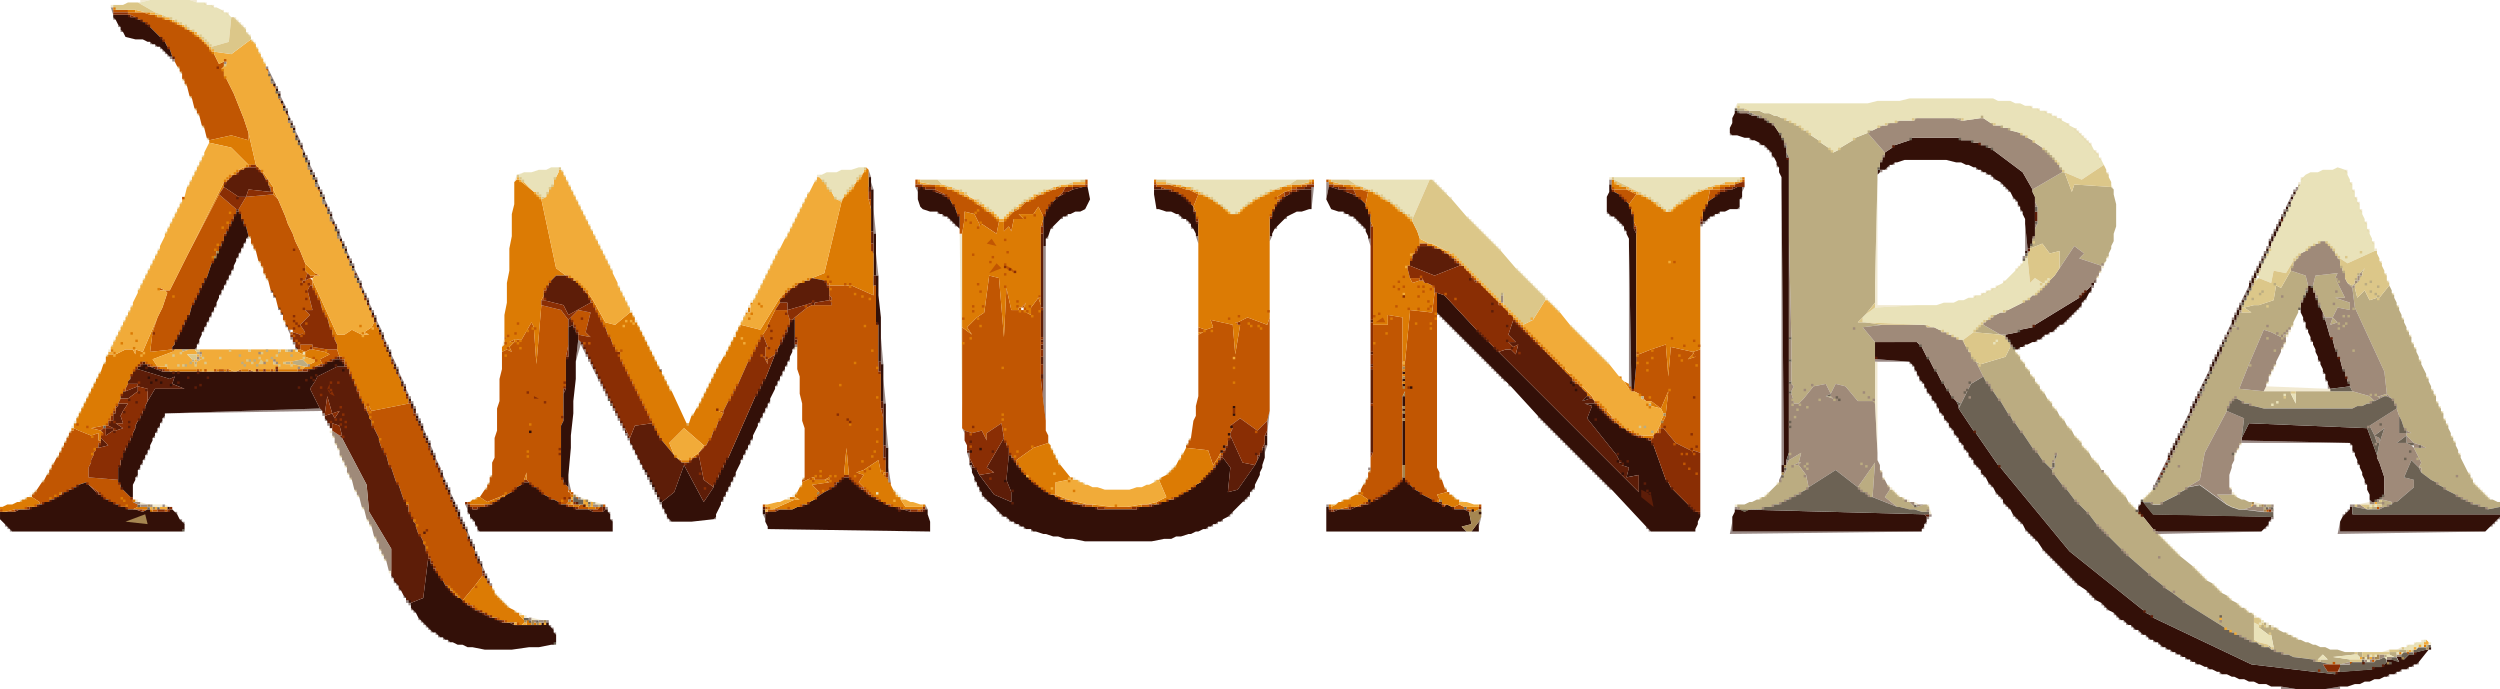 <svg version="1.2" xmlns="http://www.w3.org/2000/svg" viewBox="0 0 1016 280" width="1016" height="280">
	<title>image</title>
	<style>
		.s0 { opacity: 1;fill: #c15602 } 
		.s1 { opacity: 1;fill: #331008 } 
		.s2 { opacity: 1;fill: #dc7b04 } 
		.s3 { opacity: 1;fill: #bbac81 } 
		.s4 { opacity: 1;fill: #5d1d08 } 
		.s5 { opacity: 1;fill: #f1ab39 } 
		.s6 { opacity: 1;fill: #9f8a79 } 
		.s7 { opacity: 1;fill: #e9e2b9 } 
		.s8 { opacity: 1;fill: #dcc789 } 
		.s9 { opacity: 1;fill: #6c6254 } 
		.s10 { opacity: 1;fill: #8a2e04 } 
		.s11 { opacity: 1;fill: #a58651 } 
		.s12 { opacity: .5;fill: #391910 } 
		.s13 { opacity: .5;fill: #e4d5a5 } 
	</style>
	<g id="Background">
		<path id="Path 0" fill-rule="evenodd" class="s0" d="m46 5v-1h6v1zm6 1v-1h6l3 1h2l1 1h2l1 1h2l1 1h1l1 1h1l1 1h1l1 1h1l3 3h1l4 4v1l2 2 2 4 2-1v2l-1 1 1 1v2l1 1 3 6 4 10 2 6v3l-7-2-9 2-1-1-1-4-1-1-1-4-1-1v-1l-1-1-1-4-1-1-1-4-1-1v-1l-1-1v-2l-1-1v-1l-1-1-1-2v-1l-1-1-1-3-1-1-1-2-8-8h-1l-1-1h-1l-1-1-2-1zm56 22h1v1h-1zm3 7h1v1h-1zm2 5h1v1h-1zm1 2h1v1h-1zm-13 25h1v1h-1zm-2 1h1v1h-1zm-2 1h1v1h-1zm9 1h1v1h-1zm-12 1h1v1h-1zm-1 1h1v1h-1zm-1 1h1v1h-1zm18 3h1v2h-1zm19 1h1v1h-1zm-53 27l13-25 7 6v2l-1 1v1l-1 1v1h-1v2l-1 1v1h-1v3l-1 1v1h-1v2h-1v2h-1v2l-1 1-2 6-1 1v1l-1 1v1l-1 1v1l-1 1v1l-1 1v1l-1 1-1 4-1 1v1l-1 1v1l-1 1v1l-1 1v1l-1 1v1l-1 1v1l-1 1v1l-9 1 1-8 2-6 2-4 2-6-1-1h2zm24-24l11-1 2 2 3 7 1 3 2 4 1 3 2 4 2 5v3l1 1-1 3h-1v1l1-1 2-1 1 1v2h-1l-1 2 2 8h-3l2 2-4 4 2 3-2 1-3-1v-1h-2v-1l-1-1v-1l-1-1v-2l-1-1v-1l-1-1-1-4-1-1v-1l-1-1-1-4-1-1v-1l-1-1v-2l-1-1v-1l-1-1-1-4-1-1v-1l-1-1v-2l-1-1-1-4-1-1v-1l-1-1v-2l-1-1v-1zm32 4h1v1h-1zm3 7h1v1h-1zm3 7h1v1h-1zm3 7h1v1h-1zm-13 7v-1l2 1zm-2 1v-1h2l-1 1zm-61 5v-1l2 1zm82 1h1v1h-1zm3 7h1v1h-1zm3 7h1v1h-1zm-35 2h1v1h-1zm37 3h1v1h-1zm-33 4v-2h5v1l-1 1-2 1zm5 0v-1l6 1h4l1 3h-1l-1 1h-1l-1 1h-1l-1 1h-1l-1-2 4-2-2-1zm-57 0h1v1h-1zm58 7l2-1v1zm-64 0h1v1h-1zm3 2v-1h2v1zm13-1h1v1h-1zm9 1v-1h2v1zm3-1h1v1h-1zm4 1l2-1v1zm5 0v-1l2 1zm9-1h1v1h-1zm11 1v-1h2v1zm40 1h1v1h-1zm3 7h1v1h-1zm2 5h1v1l1 1v2l1 1v1l1 1v1l1 1v1l1 1v2l1 1v1l1 1v2l1 1v1l1 1v1l1 1v2l1 1v1l1 1v1l1 1v2l1 1v1l1 1v1l1 1v2l1 1v1l1 1v1l1 1v2l1 1v1l1 1v1l1 1 1 2v2l1 1v1l1 1 1 2v2l1 1v1l1 1 1 2v3l-3 4-5 6-6-6h-1l-1-2-2-2v-1l-1-1v-1l-1-1v-1l-1-1v-1l-1-1v-1l-1-1v-2l-1-1v-1l-1-2-1-1-1-3v-1l-1-1v-1l-1-1v-1l-1-1v-3l-2-2-2-6-1-1-2-6-1-1-1-4-1-1v-1l-1-1-1-3v-1l-2-4-1-1v-2l-1-1v-1l-1-2h1v-2l1 2zm-18 1h1v1h-1zm-107 10l-4-1 5-1v1zm-11-1l2 1 5 2 3-1v3h1v1h-1v2h-1v1l-1 1v1l-1 2v1l-1 2v4l12 1v1l1 1v1l5 5v1l2 1v1l-2 1h-2v-1h-3l-1-1h-1l-1-1h-1l-1-1h-1l-3-3-4-3-1-1-3 1-1 1h-1l-1 1h-1l-1 1h-2l-1 1v1h-2v1h-2v1h-4l-3-2v-1l2-2 2-3 1-1 1-2 1-1v-1l1-1v-1l1-1 1-2 1-1v-1l1-1v-1l1-1v-1l1-1v-1l1-1v-1l1-1h1zm-14 30h1v1h-1zm950 2h1v1h-1zm-964 2l4-1v1zm56 0v-1h2zm4 0v-1h2v1zm5-1h1v1h-1zm854 0h1v1h-1zm-725 27h1v1h-1zm1 1h1v1h-1zm1 2h1v1h-1zm1 1h1v1h-1zm779 27h1v1h-1zm-14 3h1v1h-1zm-9 1h1v1h-1z"/>
		<path id="Path 1" fill-rule="evenodd" class="s1" d="m46 7v-1h6l1 1h2l1 1h1l1 1h1l8 8 1 2 1 1 1 3h-1l-4-4h-1l-1-1h-1l-1-1h-1l-2-1h-3l-4-1-1-2-1-1v-1l-1-1-1-2zm65 27h1v1h-1zm1 2h1v1h-1zm1 2h1v1h-1zm1 3h1v1h-1zm1 2h1v1h-1zm1 2h1v1h-1zm589 1v-1h1l1 1h3l2 1h2l1 1h2l2 2h1l1 1 2 3 1 1v1l1 1v2l1 1v4l1 1v119l-1 3v2h-1l-1-113v-4l-1-2v-2l-1-1v-1l-1-2-1-1v-1l-3-3h-1l-1-1-2-1h-1l-1-1h-2l-3-1h-2l-1-1v-2l1-2v-2zm-588 2h1v1h-1zm1 2h1v1h-1zm1 2h1v1h-1zm1 3h1v1h-1zm656 2l1-1h19l1 1h4l1 1h2l1 1h2l1 1h1l1 1 12 9 4 7v1l1 2v16l-1 1v2l-1 1v1h-1l-1-10v-2l-1-2v-1l-1-1v-1l-1-1v-1l-2-2-1-2-4-4-2-1-2-2h-1l-1-1h-1l-1-1h-1l-1-1h-1l-2-1h-1l-2-1h-2l-4-1h-17l-3 1h-1l-1 1h-1l-2 2h-2v-3l1-1v-1l1-1v-1l3-2 1-1zm-655 0h1v1h-1zm1 2h1v1h-1zm1 3h1v1h-1zm1 2h1v1h-1zm1 2h1v1h-1zm1 3h1v1h-1zm637 2v-2h1v1zm-636 0h1v1h-1zm1 2h1v1h-1zm1 3h1v1h-1zm1 2h1v1h-1zm802 0h1v1h-1zm-801 2h1v1h-1zm800 0h1v1h-1zm-1 2h1v1h-1zm-798 1h1v1h-1zm797 1h1v1h-1zm-796 1h1v1h-1zm-37 2v-1h1l1 1v2l1 1v1l1 1 1 4-1 1v1l-1 1v1l-1 1v1l-1 1v1l-1 1v1l-1 2v1l-1 1v1l-1 1v1l-1 1v1l-1 1v1l-1 1v1l-1 1v1l-1 2v1l-1 1v1l-1 1v1l-1 1v1l-1 1v1l-1 1v1l-1 1v1l-1 2v1l-1 1v1l-1 1h-9v-1l1-1v-1l1-1v-1l1-1v-1l1-1v-1l1-1v-1l1-1v-1l1-1 1-4 1-1v-1l1-1v-1l1-1v-1l1-1v-1l1-1v-1l1-1 2-6 1-1v-1l1-1v-1l1-1v-1l1-1v-1l1-1v-2l1-1v-1l1-1v-1l1-1v-1l1-1v-1zm832-1h1v1h-1zm-794 1h1v1h-1zm793 1h1v1h-1zm-792 2h1v1h-1zm791 0h1v2h-1zm-790 2h1v1h-1zm789 0h1v2h-1zm-788 2h1v1h-1zm787 0h1v2h-1zm-1 2h1v2h-1zm-785 1h1v1h-1zm784 3v-2h1v2zm-783-1h1v1h-1zm1 2h1v1h-1zm781 0h1v1h-1zm-98 1h1v1h-1zm97 1h1v1h-1zm-779 1h1v1h-1zm778 1h1v1h-1zm-777 1h1v1h-1zm776 1h1v2h-1zm-775 1h1v1h-1zm774 1h1v2h-1zm-1 2h1v2h-1zm-771 2h1v1h-1zm770 0h1v2h-1zm-769 2h1v1h-1zm768 0h1v2h-1zm-64 1v2l-1 1-1 2-2 2v1l-8 8h-1l-3 3h-1l-1 1h-1l-2 2h-1l-1 1h-1l-2 1h-1l-1 1h-1l-1 1h-1l-2-2v-1l-2-2v-1l5-1 1-1 5-1 1-1 18-11zm88 0h1l1 1v1l1 1v2l1 1v2l1 1 1 2v2l1 1 2 7 1 1 1 4 1 1v2l1 1 1 4 1 1v2l1 1v1l1 1v1l-8 1-1-2v-1l-1-1v-2l-1-1v-1l-1-2v-1l-1-1v-1l-1-2v-1l-1-2v-1l-1-1v-1l-1-2v-1l-1-1v-2l-1-1v-1l-1-2v-4l1-1v-1l1-1v-1l1-1zm-791 2h1v1h-1zm766 0h1v1h-1zm-765 2h1v1h-1zm764 0h1v1h-1zm-763 2h1v1h-1zm762 0h1v1h-1zm-1 2h1v2h-1zm-760 1h1v1h-1zm759 1h1v2h-1zm-758 1h1v1h-1zm757 1h1v2h-1zm-756 1h1v1h-1zm755 1h1v2h-1zm-754 2h1v1h-1zm753 1h1v1h-1zm-752 1h1v1h-1zm751 1h1v1h-1zm-750 1h1v1h-1zm749 1h1v1h-1zm-142 8v-6h17l2 2 2 4 1 1 2 4 1 1 2 4 1 1 1 2 1 1 1 2 2 2 1 2v1l6 9 1 1 9 13 1 1 28 34 30 24 1 1 2 1 1 1 40 19 34 4 1-1h1l13-1 1-1h3l2-2 1 1v-1h-1v-1h2l3 1-1-2h2l1 1 2-2h2l1-1 4-1h1l-4 5-1 1h-1l-1 1h-1l-1 1h-2l-1 1h-1l-1 1h-2l-1 1h-1l-2 1h-2l-2 1h-2l-2 1h-2l-3 1h-3l-6 1h-12l-6-1h-4l-2-1h-3l-2-1h-2l-2-1h-2l-2-1h-1l-2-1h-2l-1-1h-1l-2-1h-1l-1-1h-1l-2-1h-1l-1-1h-1l-1-1h-1l-1-1h-1l-1-1h-1l-1-1h-1l-1-1h-1l-1-1h-1l-2-2h-1l-1-1h-1l-2-2h-1l-2-2h-1l-2-2h-1l-2-2h-1l-3-3-2-1-3-3-2-1-4-4-3-2-15-15-2-3-5-5-1-2-4-4-1-2-3-3v-1l-3-3-1-2-2-2-1-2-2-2v-1l-3-3v-1l-2-2v-1l-2-2v-1l-2-2v-1l-2-2v-1l-2-2v-1l-2-2v-1l-2-2v-1l-1-1v-1l-2-2v-1l-2-2v-1l-1-1v-1l-2-2v-1l-1-1v-1l-1-1v-1l-2-2-13-1zm141-6h1v1h-1zm-746 2h1v1h-1zm745 0h1v2h-1zm-744 2h1v1h-1zm743 0h1v2h-1zm-1 2h1v2h-1zm-765 2l1-1h2l2 2v1h-3l-8 4-1 2-2 3 4 8-63 2v1l-1 1v1l-1 1v1l-1 1v1l-1 1v1l-1 1v1l-1 2v1l-1 1v1l-1 1v1l-1 1v1l-1 1v1l-1 1v2l-1 1v1l-1 2v5h-1l-4-4v-1l-1-1v-6l1-1v-2l1-1v-2l1-1v-1l1-1v-1l1-1v-1l1-1v-1l1-2v-1l1-2 1-1v-1l1-1v-1l1-1v-1l1-2 3-5h12l-5-2 1-3-2 1-13-4v-1h1l1-1h2v1h1l5 2h59l1-1h2l1-1h2l2-2zm764 0h1v2h-1zm-739 1h1v1h-1zm738 1h1v2h-1zm-737 1h1v1h-1zm736 2h1v1h-1zm-1 2h1v1h-1zm-733 1h1v1h-1zm732 1h1v1h-1zm-731 1h1v1h-1zm730 1h1v1h-1zm-1 2h1v1h-1zm-727 2h1v1h-1zm726 0h1v2h-1zm-725 2h1v1h-1zm724 0h1v2h-1zm-723 2h1v1h-1zm722 0h1v2h-1zm-721 3h1v1h-1zm720 0h1v1h-1zm-719 2h1v1h-1zm718 0h1v1h-1zm23 7l3-6 48 2 4 11v1l1 2 2 6v7l-2 2h-1l-1 1h-1l-1-1v-2l-1-2v-2l-1-1v-1l-1-2v-1l-1-2v-1l-1-1v-1l-1-2v-1l-1-1v-2l-1-1-44-1zm-740-5h1v1h-1zm716 0h1v1h-1zm-1 2h1v1h-1zm-714 1h1v1h-1zm713 1h1v1h-1zm-712 1h1v1h-1zm711 1h1v2h-1zm-710 1h1v1h-1zm709 1h1v2h-1zm-708 2h1v1h-1zm707 0h1v2h-1zm-706 2h1v1h-1zm705 0h1v1h-1zm-157 7v-3h1v3zm-545 0h1v1h-1zm1 3h1v1h-1zm-148 2l3-1 5 5h1l2 2h1l1 1h1l1 1h1l1 1h2l1 1h3l3 1 2-1h1l1 1h6l1-1h1l2 2 1 2 2 2v2l-1 1h-69l-5-5v-3h6l2-1h4l1-1h2l1-1h1l1-1h2l1-1h1l1-1h1l2-2h1l1-1h1l1-1h1zm149 0h1v1h-1zm1 2h1v1h-1zm1 3h1v1h-1zm1 2h1v1h-1zm686 1v-1h1l4 5 48 1v1l-1 1v1l-3 3h-43l-1-1-4-5-2-2v-2zm-802 1h1v1h-1zm117 0h1v1h-1zm770 1v-1h1v3h60v1l-6 6h-59v-4l1-2zm-250 1v-1h1l76 2 1 1v2l-1 1v1l-1 1v1h-77v-6zm-519 2v-2h1v2zm1 1h1v1h-1zm1 2h1v1h-1zm2 4l-1-2h1zm0 1h1v1h-1zm1 2h1v1h-1zm2 4l-1-2h1zm0 1h1v1h-1zm-26 20l5-2 2-16 1 1v1l1 1v1l2 2v1l2 2 1 2 5 5h1l3 3h1l2 2h1l1 1h1l1 1h1l1 1h2l1 1h1l1 1h3l2 1h11v-1h3v1l2 2v1l1 1v3l-1 1h-1l-5 1h-4l-7 1h-11l-5-1h-2l-2-1h-2l-2-1h-1l-1-1h-1l-1-1h-1l-2-2h-1l-6-6-1-2-2-2zm27-18h1v1h-1zm2 4l-1-2h1zm1 3h1v1h-1zm790 29h1v1h-1z"/>
		<path id="Path 2" fill-rule="evenodd" class="s2" d="m52 5v-1h3v1zm9 1l-3-1h3zm2 0h1v1h-1zm3 1h1v1h-1zm3 1h1v1h-1zm2 1h1v1h-1zm2 1h1v1h-1zm5 3h1v1h-1zm1 1h1v1h-1zm6 6h1v1h-1zm1 1h1v1h-1zm-1 36l9-2 7 2v-3l3 13h-3l-7-7-9-2zm19 11v-1l2 2h-1zm-7 1l2-1v1zm10 2v-1l2 3h-1zm2 2l2 3h-1l-1-1zm-33 31l15-30v2l-2 3zm35-27l2 4-2-2zm13 30l4 4v1h-2l-2-2zm3 7l10 22h3l3-2 4 2h3l-2-1 3-2 1-2h1v2l1 1v1l1 1v2l1 1v1l1 1v1l1 1v1l1 1v2l1 1v1l1 1v2l1 1 1 2v1l1 1v2l1 1v1l1 1v2l-15 3-1-2h-2v-1l-1-1v-1l-1-1v-2l-1-1v-1l-1-1v-1l-1-1v-2l-1-1v-1l-1-1v-1l-1-1v-1l-1-1h-1l-1-3v-2l-1-2v-1l-1-1v-2l-1-1-1-4-1-1v-1l-1-1-1-4-1-1v-1l-1-1v-1l-1-1zm19 3h1v1h-1zm3 7h1v1h-1zm-91 19l6-14-2 6-1 8 9-1v1l-8 3 2 3h-2l-1-1h-1l-1-1h-1l-4 4v1l-1 1v1l-1 1v1l-1 2-1 1v1l-1 1v1l-1 2-1 1v1l-1 1v1l-1 1v1l-1 1v1l-1 1h-1l-5 1 4 1 1 1-1 1v2h-1v-3l-3 1-5-2-2-1v-2h1v-2l1-1v-1l1-1v-1l1-1v-1l1-1v-1l1-1v-1l1-1v-1l1-1v-1l1-1v-1l1-1v-1l1-1 1-3 1-1v-2l1-1h3l4-2h3l1 2v-2zm63 0v-1h1l2 1-1 1zm3 0l2-1h1l5 1 2 1-4 2 1 2h-1l-2 1-1 1h-4l1-1h1l1-1 2-1v-1h-1l-3-1zm-59 7v-1h3v1zm4 1v-1h11v1zm19-1h1v1h-1zm3 0h1v1h-1zm2 1v-1l2 1zm5 0v-1h3v1zm7 0v-1h2v1zm3 0v-1h2v1zm3-1h1v1h-1zm2 1v-1h8v1zm36 14h1v2h-1zm-120 9h1v1h-1zm-19 29l1-1h2l3 2v1h-1l-1 1h-3l-1 1h-4l-4 1h-1l-1-1v-1h1l2-1h2l2-1h1l1-1zm44 0h1v1h-1zm0 4l2-1h4v1zm7 0h1v1h-1zm132 31l3-4 2 2v1l3 3v1l6 6 2 1 1 1h1v1l2 2v1l-1 1h-1l-1-1h-4l-1-1h-2l-1-1h-2l-1-1h-1l-1-1h-1l-1-1h-1l-2-2h-1l-1-1h-1l-1-1zm21 14h1l1 1v1h-2zm3 1h1v1h-1zm768 9h1v1h-1zm-10 3h1v1h-1zm-935-84v-2 1zm-24 23h3-1-1z"/>
		<path id="Path 3" fill-rule="evenodd" class="s3" d="m706 45v-1h3v1zm5 1v-1h4l2 1h2l2 1h1l2 1h1l1 1h1l1 1h1l1 1h1l2 2h1l2 2 3 2 1 1 3 2 2 2 2-1 1-1 5-3 1-1 5-2 7 8v1l-1 1v1l-1 1v2l-1 1v4l-1 42v8l-4 5-3 3h3l7 1-8 1 5 6v23l-1 1h-6l-5-6-4-1-2 4-2-4-5 1-4 5-2 2h-2v-1l-1-3v-1l1-2-1-1v-19l-1-41v-32l-1-2v-3l-1-1v-1l-1-1v-1l-1-1-2-3-1-1h-1l-2-2h-1l-1-1h-1l-2-1zm67 2h1v1h-1zm19 1l-3-1h3zm-26 0h1v1h-1zm-4 1h1v1h-1zm42 0h1v1h-1zm-45 1h1v1h-1zm62 26l12-7h1l3 8 1-3 15 1 1 1v2l1 4v9l-1 3v3l-1 2v1l-1 2v1l-1 1v1l-2 2-9-3 2-2-4-3-6 9v-7l-4 1-3-4-5 2v-1l1-1v-2l1-1v-3l1-2v-7l-1-2v-2l-1-2zm108-2h1v1h-1zm-6 13h1v1h-1zm-1 2h1v1h-1zm21 12h1v1h-1zm-125 2h1v1h-1zm97 1h1v1h-1zm13 0h1v1h-1zm17 0h1v1h-1zm-18 1h1v1h-1zm-13 1h1v1h-1zm-1 2h1v1h-1zm41 2l2-2-1 2zm-34 5l2 1 4-7 6 2 1 4v1l-1 1v2l-1 1v1l-1 1v2l-1 1v1l-2 4v1l-5 5-4-2-3-1-6 14-4 10 10 1h11v1l2 4v-5h23l7 2 2 2h-1l-1 1h-1l-2 1h-2l-2 1h-36l-4-1h-1l-1-1h-2l-1-1-2-1h-1l-2 2v1l-1 1v1l-9 17-2 11-5 3-1 1-2 1-1 1-6 3-1 1h-3l-1-1h-3v-1l6-6v-1l1-1v-1l1-1v-1l1-1v-1l1-1v-1l1-1v-1l1-1v-1l1-1v-1l1-1v-1l1-1v-2l2-2v-1l1-1v-2l1-1v-1l1-1v-1l1-1v-1l1-1v-1l1-1v-1l1-1v-1l1-1v-2l1-1v-1l1-1v-1l1-1v-1l1-1v-1l1-1v-1l1-1v-1l1-1v-2l1-1v-1l1-1v-1l1-1v-1l1-1v-1h2l-1-1v-1l1-1v-1l1-1v-1h5l-3-2 4-1h2l6-2zm-8-5h1v1h-1zm23 5l1-4 9-1-1 2 4 8h-4l6 2v3l-5-1-2 4h-3l-2-4v-1l-1-1v-2l-1-1v-1l-1-1zm19-4h1v1h-1zm-43 1h1v1h-1zm42 1h1v1h-1zm-2 3l-2-2 2 1zm0-1l1-1h1l-1 1zm-41 0h1v1h-1zm52 5l4-5 1 2v1l1 1v1l1 2v1l1 1v1l1 2v1l1 1v1l1 2v1l1 1v1l1 1v2l1 1v1l1 1v1l1 2v1l1 1v1l2 4v1l1 1v1l1 2v1l1 1v1l1 1v2l1 1v1l1 1v1l1 1v2l1 1v1l1 1v1l1 2v1l1 1v1l1 1v1l1 2v1l1 1v1l3 6 1 1v1l1 1v1l7 7h1l2 1h1v2l-5 1-1-1h-2l-1-1h-2l-1-1h-1l-1-1h-1l-1-1h-1l-1-1-4-2-1-1-2-1-1-1-2-1-4-3v-2h-1l1-2-3-6h5l-2-1-3-1-3-3v-1h2l-2-1-1-1-1-3-1-2-1-3v-1l-1-1v-1l-3-3-1-9-12-26-1-8h1l1 4 3-3 2 4 3-1zm-53-3h1v1h-1zm-1 2h1v1h-1zm-1 2h1v1h-1zm-1 2h1v1h-1zm-96 2h1v1h-1zm-5 2h1v1h-1zm140 3l-3 1 1-3zm-143-1h1v1h-1zm-25 2h1v1h-1zm23 0h1l7 4-11-1zm-17 2h1v1h-1zm141 1h1v1h-1zm-114 2l-2-1h2zm113-1h1v1h-1zm-131 2h1v1h-1zm19 1h1v1h-1zm-1 6l2-4h1l1 1v1l2 2v1l2 2v1l2 2v1l2 2v1l2 2v1l2 2 1 2 2 2v1l2 2 1 2 2 2 1 2 2 2 1 2 3 3v1l3 3 1 2 3 3 1 2 3 3 2 3 5 5 1 2 6 6 4 5 11 11 5 4 6 6 2 1 4 4 2 1 2 2 2 1 2 2h1l2 2h1l1 1v11h-1l-1-1h-1l-1-1h-1l-1-1h-1l-1-1h-1l-1-1h-1l-1-1-16-10-1-1-4-3-3-2-1-1-5-4-1-1-8-7-13-13-3-4-6-6-3-4-2-2-3-4-1-1v-1l1-1v-3l1-2v-1l-1 1v2l-1 1v2h-1l-3-3-2-3-2-2-4-6-1-1-2-3-1-1-1-2-1-1-3-5-1-1-2-3-1-1v-1l-2-2-4-8 2 1zm-741-2v-1h3zm43-1h1v1h-1zm-37 1h1v1h-1zm33 0h1v1h-1zm687 0h1v1h-1zm-719 1h1v1h-1zm37 3l5-1 2 2v1h-1l-5-1zm-40-1h1v1h-1zm2 1v-1h2zm-1 0h1v1h-1zm37 1v-1h2v1zm851 13l3-1v1zm-222 1l-3-1h2zm221-1h1v1h-1zm-205 2h1v1h-1zm-34 24l5-3-1 4-2 1h2l3 4 1 5-1 1-2 1-1 1h-1l-1 1h-1l-1 1h-1l-1 1h-1l-1 1h-2l-1 1h-3l-1 1h-5l-2 1-2-1-1-1v-1h3l2-1h1l2-1h1l1-1h1l7-7v-1l1-1 1-2v-2zm4 1h1v1h-1zm24 10l7-10-1 14h-1l-2-2h-1zm11 4l2-3h1l3 3h1l2 2h1l2 2h1l3-1h1l1 1v1l-1 1h-2l-3-1h-2l-4-1h-1zm139 3l-4-4h7l1 1 2 1h1l2 1h1v2l-3 1h-2l-3-1zm63-2l4 1v1h-1l-1 1h-2zm0 1v1h-2v-1zm-50 2v-1h1v1zm3 0v-1h2v1zm-1 0h1v1h-1zm44 1v-1h2v1zm-44 46h1v1h-1zm-2 2l1-1h1l1 1 1-1h1v1h2l1 1 2 1h1l1 1h1l1 1h1l1 1h1l2 1h1l2 1h1l2 1h2l2 1h3l3 1h4v1l-9 1 7 1v1l-4 1h-4l-4-1v-1h3l-2-2-2 2v1h-1l-1-1-8-1-2-1h-2l-1-1h-2l-1-1v-1l-1-5h-1zm-1 6h1v1h-1zm5 2v-1l1 1v1zm64-1h1v1h-1zm-11 3v-1h3v1zm-17 1v-1h2v2h-1zm13 0v-1h3v2h-1zm-2 0h1v1h-1zm-4 2h1v1h-1z"/>
		<path id="Path 4" fill-rule="evenodd" class="s4" d="m52 6h1v1h-1zm64 40h1v1h-1zm6 14h1v1h-1zm604 4h1v1h-1zm-627 5l1-1h4l3 3 1 2 1 1v1l1 2v1l-9-1-1 3h-3l-6-4v-1l4-4h1l2-2zm-3 16h1v1h-1zm731 5v-4h1v4zm100-1h1v1h-1zm-838 11h1v1h-1zm735 1h1v1h-1zm-680 10h1v1h-1zm2 5h1v1h-1zm3 7h1v1h-1zm3 7h1v1h-1zm3 7h1v1h-1zm1 2h1v1h-1zm1 3h1v1h-1zm1 2h1v1h-1zm-21 1h1v1h-1zm-2 1h1v1h-1zm3 0h1v1h-1zm21 0h1v1h-1zm-101 1h1v1h-1zm81 0h1v1h-1zm-82 1h1v1h-1zm74 0h1v1h-1zm-65 3l-5-2h2l1 1h2zm63 2l8-4h4l1 1v2l1 1v1l1 1v1l1 1v2l1 1v1l1 1v1l1 1v2l1 1 1 2v1l1 1v2l1 1 2 4v1l1 3 1 1v1l1 1 1 4 1 1 2 6 1 1 2 6 1 1v1l1 1v2l1 1v1l1 1v1l1 1v1l1 3 1 1 1 2v1l1 1v2l1 1v2l-2 16-5 2-1-1h-1v-1l-1-1-1-2-1-1v-1l-2-2v-1l-1-1v-11l-9-15-1-11-10-19v-1l-1-4-3-1v2h-1v-2h-1v-1l-1-1v-1l3-1 1 2 2-3-3 1-2-7-1 7h-1v-1l-1-1-4-8 2-3zm-1-4h1v1h-1zm32 0h1v1h-1zm-106 2l1-1h1l13 4 2-1-1 3 5 2h-12l-3 5v-5l-4-1v-1h-4v-1l1-1v-1l1-1zm58-1h1v1h-1zm13 0h1v1h-1zm36 1h1v1h-1zm2 4l-1-2h1zm0 1h1v1h-1zm-112 3l5-2v2l-4 3h-3v-1l1-1v-1zm113-1h1v1h-1zm1 2h1v1h-1zm728 1h1v1h-1zm-845 3h4l-2 3-1 2 1 3h-3l3 2-3 1-1-1-2-1v-1l1-1h1v-3h1v-2l1-1zm119 1h1v1h-1zm1 2h1v1h-1zm1 3h1v1h-1zm1 2h1v1h-1zm-124 3l-3 2v-3h3zm125-1h1v1h-1zm-33 3h1v1h-1zm34 0h1v1h-1zm-131 1l3 3-4 1v-1l1-1zm844 0h1v1h-1zm-712 1h1v1h-1zm1 2h1v1h-1zm1 3h1v1h-1zm1 2h1v1h-1zm705 0h1v1h-1zm-704 2h1v1h-1zm703 0h1v1h-1zm-702 2h1v1h-1zm701 0h1v1h-1zm-1 2h1v1h-1zm-699 1h1v1h-1zm698 1h1v1h-1zm-696 4h1v1h-1zm-142 2h1v1h-1zm143 0h1v1h-1zm-158 1h1v1h-1zm-2 1h1v1h-1zm-2 1h1v1h-1zm-5 2h1v1h-1zm169 0h1v1h-1zm-172 1h1v1h-1zm173 1h1v1h-1zm598 3l-1-1h2v1zm-596 2h1v1h-1zm1 2h1v1h-1zm3 7h1v1h-1zm-17 6h1v1h-1zm20 1h1v1h-1zm-19 1h1v1h-1zm1 2h1v1h-1zm20 1h1v1h-1zm2 4h1v1h-1zm-17 2h1v1h-1zm1 1h1v1h-1zm3 3h1v1h-1zm4 3h1v1h-1zm3 2h1v1h-1zm2 1h1v1h-1zm2 1h1v1h-1zm2 1h1v1h-1zm5 2h1v1h-1zm6 2l-2-1h2zm772 11h1v1h-1zm-32 8h1v1h-1zm-827-122h-2 1zm98 103h-7 1 2 1 1 1z"/>
		<path id="Path 5" fill-rule="evenodd" class="s5" d="m55 5v-1l4 1zm6 1v-1h2v1zm3 1v-1h2v1zm3 1v-1h2v1zm3 0h1v1h-1zm2 1h1v1h-1zm2 1h1v1h-1zm1 1h1v1h-1zm2 1h1v1h-1zm3 2h1v1h-1zm1 1h1v1h-1zm1 1h1v1h-1zm5 5l7 1 8-6 2 2v1l1 1v1l1 1v1l1 1v1l1 1v2l1 1v1l1 1v2l1 1v1l1 1v1l1 1v2l1 1v1l1 1v1l1 1v1l1 1v2l1 1v1l1 1v1l1 1v2l1 1v1l1 1v1l1 1v2l1 1v1l1 1v2l1 1v1l1 1v1l1 1v2l1 1v1l1 1v1l1 1v2l1 1v1l1 1v1l1 1v2l1 1v1l1 1v1l1 1v2l1 1v1l1 1v1l1 1v1l1 1v2l1 1v1l1 1v1l1 1v2l1 1v1l1 1v2l1 1v1l1 1v1l1 1v2l1 1v1l1 1v1l1 1v2l-1 2-3 2-1 1-4-2-3 2h-3l-10-22v-1l1-1h2l-2-1-4-4-2-5-2-4-1-3-2-4-1-3-3-7-2-4v-1l-4-6-3-3-3-13-2-6-4-10-3-6-1-1v-2l-1-1 2-2v-1h-1l-2 1-2-4zm-4-4h1v1h-1zm1 1h1v1h-1zm1 1h1v1h-1zm0 39l9 2 7 7-1 1h-1l-2 1-2 2h-1l-3 3-22 44h-2l-2-1v1h2l1 1-2 6-2 4-6 14-3-1v2l-1-2h-3l-4 2-2-2v-1l1-1v-1l1-1v-1l1-1v-1l1-1v-1l1-1v-1l1-1v-1l1-1v-1l1-1v-1l1-1v-1l2-4v-1l1-1v-1l1-1v-1l1-1v-1l1-1v-1l1-1v-1l1-1v-1l1-1v-1l1-1v-1l1-1v-1l2-4v-1l1-1v-1l1-1v-1l1-1v-1l1-1v-1l1-1v-1l1-1v-1l1-1v-1l1-1 1-4 1-1v-1l1-1v-1l1-1v-1l1-1v-1l1-1v-1l1-1v-1l1-1v-1zm63 78v-1l2 1zm-78 7l1-1h3v1l3-1h2l1 1v1h-4l2 2v1h1v1h1v-1l2-1h-1v-1h1v-1l-1-1v-1h20v1h1v-1h11v2l1-1v-1h2v1h2l1-1h1l1 1 2 1h1v1l3 1h1v1l-2 1h-1l-2-2-5 1h-2v1h3l5 1-1 1h-10v-1l-1 1h-7l-1 1h-1l-2-1h-3l-2 1h-1l-2-1h-5l-1 1h-5l-1-1h-13v-1h-4l-2-3zm41 3v2h2zm-67-2v-1h2v1zm36 0h1v1h-1zm-1 2h1v1h-1zm886 58h1v1h-1zm-50 1h1v1h-1zm-854 1h1v1h-1zm2 0h1v1h-1zm2 1v-1h3v1zm148 45l-2-2h2zm-4 1h1v1h-1zm3 1l1-1h1v1zm7-1h1v1h-1zm766 8l1-1 1 1v1h-2zm-6 3h1v1h-1zm-20 3h1v1h-1zm4 0h1v1h-1z"/>
		<path id="Path 6" fill-rule="evenodd" class="s6" d="m91 25h1v1h-1zm19 8h1v1h-1zm597 13v-1h4v1zm5 1v-1l2 1zm66 2l1-1h15l3 1h1l7-1h1l3 2 1 1h3l1 1h2l1 1 4 1 1 1h1l1 1 2 1 1 1 3 2 7 7v1l1 1v1l-12 7-4-7-12-9-1-1h-1l-1-1h-2l-1-1h-2l-1-1h-4l-1-1h-19l-1 1-6 2-1 1-3 2-7-8 1-1h1l2-1h1l1-1h2l1-1h3l1-1zm-661 0h1v1h-1zm8 19h1v1h-1zm3 7h1v1h-1zm805 2h1v1h-1zm-1 2h1v1h-1zm-1 2h1v1h-1zm-800 1h1v1h-1zm696 2v-2l1 2zm-693 5h1v1h-1zm693 4v-2h1zm99-1h1v1h-1zm-1 2h1v1h-1zm-788 2h1v1h-1zm590 41v-41l1 41zm197-41h1v1h-1zm-1 2h1v1h-1zm19 1l1-1h2l3 3v1l2 2v1l1 1v2l1 1v1l1 1v2l1 2 2 2 1 8 12 26 1 9-3 1h-1l1 1-2 1-2-2-7-2-1-2v-1l-1-1v-1l-1-1v-2l-1-1-1-4-1-1v-2l-1-1-1-4-1-1-2-7v-1h3l-1 3 3-1-2-2 2-4 5 1v-3l-6-2h4l-4-8 1-2-9 1-1 4h-2l-1-4-6-2v-1l1-1v-1l2-2v-1l1-1 2-1 2-2h1l1-1zm-99 1l4 3-2 2 9 3v2l-1 1v1l-1 1v1l-7 7-18 11-1 1-5 1-1 1-5 1h-2l-7-4v-1h1l2-2h1l1-1 2-1h2l1-1 6-3 1-1h1l2-2h1l8-8zm79 0h1v1h-1zm-98 2h1v1h-1zm135 9h1v1h-1zm-1 1h1v2h-1zm-1 2h1v1h-1zm-42 1h1v1h-1zm41 1h1v1h-1zm-46 10h1v1h-1zm34 3v-2l1 2zm-35-1h1v1h-1zm-1 2h1v1h-1zm-146 9l-5-6 8-1h17l1 1h3l2 1 1 1h2l1 1h1l1 1h1l1 1h1l1 1 1 2 1 1v1l1 1v1l2 2 3 6-5 3-4 8-2-1-2-2-1-2-1-1-1-2-1-1-2-4-1-1-2-4-1-1-2-4-2-2zm145-6v-1h1l1 1zm-1 1h1v1h-1zm8 14l6-14 3 1 4 2h2v2l-1 1v1l-1 1v1l-2 4v1l-1 1v1l-1 1v1l-1 1v2l-1 1v1l-1 2-10-1zm-9-12h1v1h-1zm-178 10v-8h1v8zm-609-4h1v1h-1zm784 1h1v1h-1zm-822 2h1v1h-1zm821 0h1v1h-1zm-174 10v-8h1v8zm173-8h1v1h-1zm-775 1h1v1h-1zm774 1h1v1h-1zm-162 8l5-1 2 4-2 1 3 1-1-1v-1l2-4 4 1 5 6h6l1 1 1 20v3l1 2v2l1 1v2l1 1 1 2 1 1v1l-2 3 5 4-10-4 1-14-7 10-9-7-11 7-1-5-3-4 1-1h-1l1-4-5 3v-27h1l1 3v1h2l2-2zm-10 2v-3h1l1 1-1 2zm168-1h1v1h-1zm-1 2h1v1h-1zm76 1v-1l2 2zm-3 1v-1h2zm-74 0h1v1h-1zm-97 3l1-1-1 2zm96-1h1v1h-1zm-1 2h1v1h-1zm72 7l11-7 1 3v7h3v1l-4 3h4l2 1 1 1 3 6-1 2-3-3-3 7 4 1v3l-7 6h-1v1h-1v-1l-4-1v-1l1-1v-7l-2-6-1-2v-1l1-5 2-6-4 3zm-74 25l5-3 2-11 9-17 7 3-1 8v2l-1 1v1l-1 1v1h-1v3l-1 2v1l-1 3v5l1 1v2h-6l4 4-11-8zm1-30h1v1h-1zm-2 5h1v1h-1zm-753 2l3 2 1 1 10 19 1 11 9 15v9h-1l-1-4-1-1v-1l-1-1v-1l-1-1v-2l-1-1v-1l-1-1-1-4-1-1v-1l-1-1-1-4-1-1-1-4-1-1v-1l-1-1-1-4-1-1v-1l-1-1v-2l-1-1v-1l-1-1v-1l-1-1v-2l-1-1v-1l-1-1v-2l-1-1zm752 0h1v1h-1zm91 1v-1l2 1zm-12 4l-1-3 2 1v2zm12 0v-3l3 3zm-93-1h1v1h-1zm96 1l3 1-1 1h-2zm-97 1h1v1h-1zm100 1v-1l2 1zm-101 1h1v1h-1zm-1 2h1v1h-1zm-156 4v-2h1zm3 0l2-1v1zm105 2l-1-1h2zm150 1l-1-2h1zm-259-1h1l-1 2zm-2 4h1v1h-1zm153 2h1v1h-1zm-102 6h1v1h-1zm192 0h1v1h-1zm-910 2l-2-1h3v1zm722 1l-2-2h2zm185-1v-1h2v1zm-906 1v-1h3v1zm4-1h1v1h-1zm718 1v-1h3zm136 0l1-1h1l1 1h2v2l-8-1zm5-1h1v1h-1zm3 0h1v1h-1zm33 0h1v1h-1zm1 1l1-1h1l3 2zm-35 0h1v1h-1zm45 1v-1h2zm-44 0h1v1h-1zm-47 9h1v1h-1zm-661 35h1v1h-1zm2 1h1v1h-1zm2 1v-1h2v1zm748 15v-2h2v1zm7-1v-1h2v1zm-10 0h1v1h-1zm6 1v-1h2v1zm-9 0h1v1h-1zm2 0h1v1h-1zm-12 2l4-1v1zm-1 3l1-2v2z"/>
		<path id="Path 7" fill-rule="evenodd" class="s7" d="m57 1l4-1h16l3 1h3l1 1h2l1 1h1l2 1 1 1h1l2 2-1 10-7 2-5-5h-1l-2-2h-1l-2-2h-1l-1-1h-1l-1-1h-1l-1-1h-1l-2-1-3-1-7-4zm715 40l4-1h34l2 1h5l2 1h2l2 1h2l1 1h2l1 1h2l1 1h1l1 1h1l1 1h1l1 1 2 1 1 1 2 1 7 7 1 2 2 2v1l1 1 1 2-9 6-7-3-2-2v-1l-7-7-3-2-1-1-2-1-1-1h-1l-1-1-4-1-1-1h-2l-1-1h-2l-1-1h-1l-3-2h-1l-7 1-1-1h-19l-1 1h-6l-1 1h-3l-1 1h-2l-1 1-2 1h-1l-1 1-5 2-1 1-5 3-1 1-2 1-2-2-3-2-1-1-3-2-2-2h-1l-2-2h-1l-1-1h-1l-1-1h-1l-1-1h-1l-2-1h-1l-2-1h-2l-2-1h-4l-2-1h-2l-1-1v-1h53l4-1zm176 28l2-1 3 1 1 1v1l1 2v1l1 1v2l1 1v2l1 1v1l1 1v2l1 1v1l1 2v1l1 1v2l1 1v1l1 2v1l1 1v3l-11 5-3-2-2-2v-1l-4-4h-2l-1 1h-1l-1 1h-1l-2 2-2 1-3 3-3 5-5-1-1 5-5-2v-2l1-1v-2l1-1v-1l1-1v-1l1-1v-1l1-1v-2l1-1v-1l1-1v-1l1-1v-1l1-1v-1l1-1v-1l1-1v-2l1-1v-1l1-1v-1l1-1v-1l1-1v-1l1-1v-1l1-1v-2l2-2 2-1h3l2-1zm-126 37l1-1h1l1 10 2-2 3 2h1v1h-1v1l-3 3h-1l-2 2h-1l-1 1-6 3h-1l-1 1h-1l-2 1h-1l-2 2h-1l-5 5-4 3h-2l-1-1h-1l-1-1h-1l-1-1h-1l-1-1h-1l-2-1h-1l-2-1h-2l-23-1h-1v-2l1-1 4-3 17-1h8l3-1h4l2-1h2l2-1h2l1-1h2l1-1h1l1-1h1l1-1h1l1-1 2-1 8-8zm95 7h1v1h-1zm-797 29h1v1h-1zm813 18v4l-2-4zm-16 45h1v1h-1zm46 0h1v1h-1zm2 0h1v1h-1zm-49 55v-7l2 1v1l4 3h1l1 5h-1l-1-1-4-1zm5-6h1v1h-1zm64 6h1v1h-1zm-4 2l1-1h3v2h-2l-1 1h-5v-1h1l1-1zm-7 3h1v1h-1zm2 0h1v1h-1zm-34 3l2-2 2 2zm13 0l-7-1 9-1h1l1 1v1zm15-1v-1h1l2 1zm-9 0h1v1h-1zm8 0h1v1h-1zm-7 1h1v1h-1z"/>
		<path id="Path 8" fill-rule="evenodd" class="s8" d="m50 2l2-1h4l7 4h-4l-4-1h-8l-1-1v-1zm13 4v-1l3 1zm3 1v-1l2 1zm20 12l7-2 1-10h1l5 5v1l2 2v1l-8 6-7-1-1-1zm5 7h1v1h-1zm618 19v-1l2 1zm130 25l7 3 9-6 1 2v1l1 1v1l1 2v2l-15-1-1 3zm-14 31l5-2 3 4 4-1v7l-2 3-2 2h-1l-1 1h-1l-3-2-2 2-1-10v-2l1-1zm97 0h1v1h-1zm29 4l3 2 11-5h1v1l1 2v1l1 1v1l1 2v1l1 1v2l1 1v1l-4 5-1-1v1l-3 1-2-4-3 3-1-4v-1l2-2v-1l1-1v-1l1-2-3 3v1l-1 1v1l-1 1-2-1-1-2v-2l-1-1v-1l-1-1zm-30-2h1v1h-1zm-3 10l5 2 1-5 5 1 3-5v2l-1 1v1l-4 7-2-1-1 6-6 2h-2l-4 1v-2l1-1v-1l1-1v-1l1-1v-1l1-1v-2h1zm0-2v-1h1zm-86 3h1v1h-1zm-1 1h1v1h-1zm-1 1h1v1h-1zm-72 12l4-5v2zm153-3h1l3 2h-4zm-154 6h-2l2-2zm8 1l-7-1 23 1zm18 1v-1l2 1zm15 5l4-3 11 1 2 1 1 1v1l1 1v1l-2 4-10 3-2-1-2-2v-2h-1v-1l-1-1-1-2zm-718 5l-1-1h2v1zm21-1h1v1h-1zm12 0h1v1h-1zm3 0h1v1h-1zm-38 4l-2-2h4v2zm33 1h1v1h-1zm820 13v-1h2v1zm36 43h1v1h-1zm-10 2h1v1h-1zm5 2l-3-2h4v1zm2-2h1v1h-1zm2 1v-1h2v1zm-3 0h1v1h-1zm-47 47v-2h2l1 1v1l-1 1zm3 0h1v1h-1zm-1 1h1v1h-1zm2 0h1v1h-1zm-4 7v-1l2 1zm2 1v-1l4 1v1h-2l-1-1zm5 1h1v1h-1zm53 0h1v1h-1zm-5 2v-1h4v1zm7-1h1v1h-1zm2 0h1v1h-1zm-23 1h1v1h-1zm3 2v-2h11v1h-5l-1 1h-1l-1-1-1 1zm-18 1h1v1h-1zm13 1v-1h5v1z"/>
		<path id="Path 9" fill-rule="evenodd" class="s9" d="m109 30h1v1h-1zm1 2h1v1h-1zm2 5h1v1h-1zm1 2h1v1h-1zm2 5h1v1h-1zm590 0h1v1h-1zm1 1h1v1h-1zm6 2l-2-1h2zm2 0h1v1h-1zm-596 4h1v1h-1zm1 2h1v1h-1zm1 3h1v1h-1zm1 2h1v1h-1zm604 1h1v1h-1zm1 5v-2l1 2zm-603-1h1v1h-1zm1 2h1v1h-1zm1 2h1v1h-1zm1 3h1v1h-1zm1 2h1v1h-1zm1 2h1v1h-1zm2 5h1v1h-1zm1 2h1v1h-1zm799 2h1v1h-1zm-103 3v-2h1v2zm102-1h1v1h-1zm-796 1h1v1h-1zm795 1h1v1h-1zm-794 1h1v1h-1zm693 2h1v1h-1zm-691 3h1v1h-1zm1 2h1v1h-1zm2 5h1v1h-1zm1 2h1v1h-1zm781 0h1v1h-1zm-98 1h1v1h-1zm97 1h1v1h-1zm-98 1h1v1h-1zm97 1h1v1h-1zm-777 1h1v1h-1zm1 2h1v1h-1zm1 3h1v1h-1zm1 2h1v1h-1zm794 2h1v1h-1zm-25 1h1v1h-1zm23 1h1v1h-1zm-24 1h1v1h-1zm-1 2h1v1h-1zm29 0h1v1h-1zm-30 2h1v1h-1zm31 1h1v1h-1zm2 5h1v1h-1zm-217 8h1v1h-1zm177 1h1v1h-1zm-1 2h1v1h-1zm-176 6h1v1h-1zm171 5h1v1h-1zm-97 5l5-3 1 2 2 2v1l1 1 2 3 1 1 3 5 1 1 1 2 1 1 2 3 1 1 4 6 2 2 2 3 4 4v1l1 1 3 4 2 2 3 4 6 6 3 4 13 13 8 7 1 1 5 4 1 1 3 2 4 3 1 1 16 10 1 1h1l1 1h1l1 1h1l1 1h1l1 1h1l1 1h2l1 1h1l1 1h2l1 1h1l1 1h2l1 1h2l2 1 8 1 1 1h2l4 1h-3l2 3h3v1l-34-4-40-19-1-1-2-1-1-1-30-24-28-34-1-1-9-13-1-1-6-9zm96-3h1v1h-1zm-170 2h1v1h-1zm169 0h1v1h-1zm-1 2h1v1h-1zm52 1l8-1 1 2h-9zm-220 1h1v1h-1zm167 0h1v1h-1zm-152 2l2-1v1zm227 0h1l2 1 1 1v1l1 1v1l-11 7 2 4 1 3h1l-1 5-4-11-48-2-3 6 1-8-7-3v-1l1-1v-1l2-2h1l2 1 1 1h2l1 1h1l4 1h36l2-1h2l2-1h1l1-1h1zm-173 4l-1-2 2 1zm182 11h-3v-7l1 2 1 3 1 1zm-89-6h1v1h-1zm-1 2h1v1h-1zm-846 1h1v1h-1zm845 1h1v1h-1zm78 3l4-3-2 6v-2zm-79-1h1v1h-1zm92 4h-4l4-3zm2 1l-2-1h3v1zm-254 6l1-3v3zm109 0v-2h1zm46 0h1v1h-1zm93 17l7-6v-3l-4-1 3-7 3 3 1 2 4 3 2 1 1 1 2 1 1 1 4 2 1 1h1l1 1h1l1 1h1l1 1h2l1 1h2l1 1 5-1v3h-60v-3h1l5 1h5l2-1h1l1-1h1l1-1zm-140-14v-2h1v2zm46-1h1v1h-1zm-155 1h1v1h-1zm10 8l11-7 9 7 2 2h1l2 2h1l10 4h1l4 1h2l3 1h3v1h-2l-71.3-1.9 0.3-0.1h5l1-1h3l1-1h2l1-1h1l1-1h1l1-1h1l1-1h1l1-1 2-1zm-29 9h1 0.1zm1 0.1l3.7 0.1-1.7 0.8zm171.9-16h1v1h-1zm-155 2h1v1h-1zm154 0h1v1h-1zm-1 2h1v1h-1zm-1 1h1v1h-1zm13 2l5-1 11 8 2 1 3 1h2l8 1h4v2h-1l-48-1-4-5h3l1 1h3l1-1 6-3 1-1 2-1zm-14 0h1v1h-1zm-819 7h1v1h-1zm722 0h1v1h-1zm-718 1h1v1h-1zm4 0h1v1h-1zm857 0h1v1h-1zm2 0h1v1h-1zm-55 1h1v1h-1zm-655 45v-1h2v1zm2 0h1v1h-1zm3 0h1v1h-1zm769 10h1v1h-1zm-5 2l1-1h3v1l-4 1h-1v-1zm-6 2l1-1h1l1 1-2 2-1-1zm3 0v-1h2v1zm-12 2l2-1 1 1v1l-2 2h-3l-1 1-13 1v-3h4l1-1h9l1-1zm5 0v-1h2l1 2zm-11 0h-1v1h1z"/>
		<path id="Path 10" fill-rule="evenodd" class="s10" d="m46 6v-1h6v1zm7 1v-1l2 1zm49 61v-1h2v1zm3 1h1v1h-1zm-9 1h1v1h-1zm12 3h1v1h-1zm-17 1h1v1h-1zm19 3l-1-2 1 1zm-21 2l2-3 6 4h3l-3 5h-1zm11 1l1-3 9 1h1v1zm-7 11h1v1h-1zm-2 4h1v1h-1zm33 19l1-3 1 1v1zm-1 0h1v1h-1zm2 4l1-2h1v1l1 1v1l1 1v1l1 1 1 4 1 1v1l1 1 1 4 1 1v2l1 1v1l1 2v2h-4l-6-1v-1h-5l-2-1v2l1 1h1v-2l-2-1h-1v-2h-1v-1h1v-1l3 1 2-1-2-3 4-4-2-2h3zm23 3h1v1h-1zm3 7h1v1h-1zm3 7h1v1h-1zm2 5h1v1h-1zm-18 5h1v1h-1zm1 1h1v1h-1zm20 1h1v1h-1zm-99 1h1v1h-1zm70 0h1v1h-1zm10 0h1v1h-1zm-77 1h1v1h-1zm3 1h1v1h-1zm41 0h1v1h-1zm16 1v-1h2v1zm19 1h1v1h-1zm-91 6l1-2h4v1l-5 2zm5-1l4 1v5l-1 2v1l-1 1v1l-1 1v1l-1 1-1 2v1l-1 2v1l-1 1v1l-1 1v1l-1 1v1l-1 1v2l-1 1v2l-1 1v5l-12-1v-4l1-2v-1l1-2v-1l1-1v-1h1l4-1-3-3v-1l1-1-1-1 1-1h1v3l3-2h1l3-1v-2l-1-3 1-2 2-3h-4l1-2h3l4-3zm89 2h1v1h-1zm-13 9l1-7 2 7-3 1zm33-7h1v1h-1zm1 2h1v1h-1zm-119 3v-1h1zm101 0h1v1h-1zm-102 1h1v1h-1zm89 1l3-1-2 3zm33 0h1v1h-1zm-123 1h1v2h-1zm-1 2h1v1h-1zm6 1v2l-3-2zm85 0l3 1 1 4h-1l-3-2zm-92 2v-1h1l2 1zm-3 6h1v1h-1zm134 2h1v1h-1zm3 7h1v1h-1zm1 2h1v1h-1zm2 5h1v1h-1zm-141 4l-3-3 4 3zm-14 0h1v1h-1zm28 2h1v1h-1zm130 1h1v1h-1zm-166 1h1v1h-1zm148 1h1v1h-1zm-154 1h1v1h-1zm40 0h1v1h-1zm-45 2v-1h2zm52 0l-3-1h3zm6 0v-1h3v1zm4-1h1v1h-1zm854 0h1v1h-1zm-736 3h1v1h-1zm4 9h1v1h-1zm3 7h1v1h-1zm3 7h1v1h-1zm-13 7h1v1h-1zm1 1h1v1h-1zm7 5h1v1h-1zm10 5h1v1h-1zm3 1h1v1h-1zm742 21l-2-3h7v1l-1 2z"/>
		<path id="Path 11" class="s11" d="m88 102h1v1h-1zm-1 2h1v1h-1zm638 85h1v1h-1zm-1 3h1v1h-1zm191 12h1v1h-1zm-855 1h1v1h-1zm859 0h1v1h-1zm-857 1h1v1h-1zm858 1h1v1h-1zm-707 45h1v1h-1zm3 1v-1h1v1 1h-1zm5-1h1v1h-1zm-3 1h1v1h-1zm768 10h1v1h-1zm-21 4l1-1h1v2h-1-1zm-5 0h1v1h-1zm2 0h1v1h-1zm8 2h1v1h-1z"/>
		<path id="Path 12" class="s12" d="m46 6l-1-3h1v1 1zm23 17h1v1h-1zm1 1h1v1h-1zm39 5v-1l1 2h-1zm1 2v-1l1 2h-1zm1 2v-1l1 2h-1zm3 7v-1l1 2h-1zm1 2v-1l1 2h-1zm2 5v-1l1 2h-1zm3 7v-1l1 2h-1zm1 2v-1l1 2h-1zm2 5v-1l1 2h-1zm3 7v-1l1 2h-1zm638 1h1v1h-1zm-635 6v-1l1 2h-1zm595 114v-113l1 113zm206-107l1-2v1 1zm-798 0v-1l1 2h-1zm797 2l1-2v1 1zm-794 5v-1l1 2h-1zm688 13v-11l1 10v1zm-685-6v-1l1 2h-1zm3 7v-1l1 2h-1zm3 7v-1l1 2h-1zm1 2v-1l1 2h-1zm2 5v-1l1 2h-1zm703-1h1v1h-1zm63 2l1-2v1 1zm-1 2l1-2v1 1zm-1 2l1-2v1 1zm-761 2v-1l1 2h-1zm3 7v-1l1 2h-1zm753 2l1-2v1 1zm-752 0v-1l1 2h-1zm751 2l1-2v1 1zm-787 1l-1-2h1v1zm0 1h1v1h-1zm38 1v-1l1 2h-1zm-37 1h1v1h-1zm40 6v-1l1 2h-1zm1 2v-1l1 2h-1zm602 0v-1h1l13 1h-13zm135 5l1-2v1 1zm-735 0v-1l1 2h-1zm734 2l1-2v1 1zm-733 1v-2l1 2zm732 1l1-2v1 1zm-1 2l1-2v1 1zm52 0v-2l1 2zm-781 1v-1l1 2h-1zm-98 9l63-2 1 1zm822 1l1-2v1 1zm-758-1h1v1h-1zm757 3l1-2v1 1zm-1 2l1-2v1 1zm-754-1h1v1h-1zm39 3v-1l1 2h-1zm739 5v-1l44 1zm-736 2v-1l1 2h-1zm2 5v-1l1 2h-1zm703 1l1-2v1 1zm-702 1v-1l1 2h-1zm701 1l1-2v1 1zm-1 2l1-2v1 1zm-1 2l1-2v1 1zm-697 0v-1l1 2h-1zm543 1l1-2v1 1zm153 1l1-2v1 1zm-693 5v-1l1 2h-1zm1 2v-1l1 2h-1zm-118 2h1v1h-1zm639 1h1v1h-1zm79 3h1v1h-1zm-1 1h1v1h-1zm140 0h1v1h-1zm-142 6l-78 1 1-5v4zm229 0l-60 1 1-5v4zm-820 1v-1l1 2h-1zm687 0v-1h42l-41 1zm-681 14v-1l1 2h-1zm-31 13h1v1h-1zm1 1h1v1h-1zm761 35v-1l6 1zm18 0l6-1v1z"/>
		<path id="Path 13" fill-rule="evenodd" class="s13" d="m57 1v-1h4zm23 0l-3-1h3zm625 43l1-2v2zm57 71l1-42v51h16l-17 1zm96-39v-1l1 2zm-3 31l1-1-1 2zm-1 1h1v1h-1zm76 26h1v1h-1zm-1 2h1v1h-1zm-167 11h1v37l-1-20zm158 12l1-2 25 1h1v1zm-786 16h1v1h-1zm774 9h1l-1 2zm-851 21v-1l3 1zm721 0v-1l2 1zm138 0v-1l4 1zm42 0l5-1v1zm-896 1v-1h4v1zm5 0v-1l2 1zm717 0l1 3h-1zm93 11h1v1h-1zm-719 15h1v1h-1zm58 20v-1l4 1zm758 12l2-1v1zm-6 1l3-1v1z"/>
		<path id="Path 14" fill-rule="evenodd" class="s0" d="m91 24h1v1h-1zm281 51v-2h1v1 1zm69-1v-1h1v2h-1zm98-1h1v1h-1zm169 0h1v1h-1zm-239 1h1v1h-1zm64 0h1v1h-1zm-158 2v-1h4 1v1h-4zm61 0v-1h5v1h-1zm34 0v-1h4 1l3 1h1l3 1h1l2 1 2 1-2 5-1-1-1-1-1-1-1-1-1-1h-1l-1-1h-1l-1-1h-1-1l-2-1zm59 0v-1h2v1h-1zm13 0v-1h4v1h-2zm161 0v-1h2v1h-1zm-323 1v-1h2 2l1 1h2l1 1h1l1 1h1l1 1h1l1 1h1l1 1 1 1 2 1 1 1 1 1h1l1 1 1 1 1 1 1 1-1 5-6-4h-1l-2-4 1-1-1 1-4-1v3l-1 6h-1v-2-5l-1-1-1-3-1-1-1-2-1-1-1-1zm49 0l2-1h2l-1 2-2 2-1 1-1 1-1 1-1 1v1l-1 1v1l-1 1-2-4-2 3h-6l2 2h-4l-1 5-1-2-2 2v-4l1-1 1-1 2-2 2-1 1-1 2-2h1l1-1h1l1-1 2-1h1l1-1h1l2-1zm96 0v-1h2v1zm22 0v-1h2 1v1zm152 0v-1h2v1zm-177 1l3-1v1h-1zm29 1l-1-2h3l3 1-1 5-2-2-1-1h-1zm105-1v-1h5l2 1 2 1-3 4-1-1-1-1-1-1-1-1zm38 4l1-5h1 3v1l-1 1-1 1zm-175-2l3-2v2l-1 1h-1zm-445 0h1v1h-1zm280 5l-1-4h1zm165-4h1v1h-1zm-34 5v-2l1 2zm-62 6l1-3v3zm134 0v-2l1 2zm107 0v-2l1 2zm-266-1h1v1h-1zm118 8v-7 4 2zm-162 3h1v1h-1zm220 1h1v1h-1zm14 0h1v1h-1zm3 2h1v1h-1zm1 1h1v1h-1zm1 1h1v1h-1zm2 2h1v1h-1zm1 1h1v1h-1zm1 1h1v1h-1zm-197 16l2-15 4 1 2 24 1-20 2 9h3 1 1l1 1 2 1v-3l3-4 1 3v1 1 1 10 1 1 1 2 3 3 4 2l1 9 1 8v4l1 2v2 1l-6 2-7 5h-1v-1h-1v-1l-1-1v-2l-1-1v-1l-1-1v-1l-1-6-6 4v3l-2-4-4 1-3-1-1-1v-7-27-1-6l4 3-2-3 4-4v1-1zm173-14h4v1l-3 1zm25-1h1v1h-1zm-269 1h1v1h-1zm249 1v-1l1 2zm21-1h1v1h-1zm1 1h1v1h-1zm-276 1h1v1h-1zm12 0h1v1h-1zm265 0h1v1h-1zm-264 2v-1h7 1 1l9 4v-4h1v15l1 1v15 2 1 1l1 1v11 3l1 4v11 5l1 1v5h-1-1l-1-5-6 4-3 1 3 1-2 3 2 2h-1-1l-1-1-1-1-1-1-1-1v-1l-1-11-1 11v1l-1 1-1 1h-1l-1 1v1h-1l-1 1-2 1-3 2v-1l1-1-3-3 7-1v-1-1l-2 1h-4v-1h-1l-4 2v-1l1-1v-4-8-8l-1-3v-7l-1-4v-7l-1-3v-8-1-1-1-1l-1-1v-7-1l5-4 2-1h1 7v-3l-1-1v-2zm-210 0h1v1h-1zm194 0h1v1h-1zm-193 2h1v1h-1zm110 0h1v1h-1zm335 7l9 1 1-8h1v8 1 1 1 60l1 2v2l1 1 1 3 1 1v1l-4 1 1 2-1 1h-1l-1-1-4-2-1-1-2-1-1-1-1-1-1-1-1-1v-1-5-18-1-2-1-1-1-4-2l-1 2v4 1 1 1 2 1 18 5 1l-1 1-1 1-1 1-1 1h-1l-1 1-1 1h-1l-1 1h-1l-1 1-1 1h-1l-1-1-3-2v-1-1l1-2 1-1v-1l1-1v-2l1-1v-1-4l1-2v-19-1-14-1-1-4-1-3-1-7h6v-4l6 1v18 1 1 1 1 1 1 1 1 1 1h1v-1-1-1-1-1-1-1-1-1-1l2-20zm-353-4l1-2v1 1zm-91-1h1v1h-1zm188 0h1v1h-1zm-77 1h1v1h-1zm97 0h1v1h-1zm78 3l2-2-1 2zm194-2h1v1h-1zm-392 11l1 14 2-24 8 2 3 4v3 7l-1 5v1 9 1 1l-1 1v2 9 1 1l-1 2v9 1 1 1 3 2 4l1 1v1l1 1 1 1v1l1 2v1l-1 1v1l-1 1h-2v-1l1-1v-1 1l-1 1h-1l-2-1h-1l-1-1-2-1-1-1-1-1-1-1h-1l-1-1-1-1-1-1v-3l-1 3v1l-1 1-2 1-1 1-1 1-2 1h-1l-2 1-5 2-3-2 2-3 1-1v-1l1-1v-2l1-1v-5l1-2v-8l1-3v-9l1-3v-9l1-4v-7l2-1 2 1-1-2 2-2h1 1l1-1 4-7 1 2zm197-9h1v1h-1zm-283 1h1v1h-1zm101 3l3-3 5 1-2 8 2 2-5-1v-1l-1-1v-1l-1-1v-1l-1-1zm80 3l3-6h5v1l1 3v1 1l-1 1v1l-1 1v1l-1 1v1l-1 1v1l-1 2-1 1v1l-3 2-1-1v-4h1l-2-5 2-3zm-180-4h1v1h-1zm371 3l4-2 8 3 1-3v38l-1 4-4 4-7-5-4 3 1 1-1 2v1 1l-1 1v2h-1v1 1h-1l-1 1-1 2-2 3-2-6-9-1v-1l1-1v-1l1-1 1-7 1-2v-4l1-4v-25l2-1 1-1 3-1-1-3 9 2 1 12 2-12zm-379 0h1v1h-1zm378 0h1v1h-1zm-368 2h1v1h-1zm353 2v-2l3 1-1 1zm-364 0h1v1h-1zm-4 1h1v1h-1zm3 0h1v1h-1zm13 0h1v1h-1zm486 0h1v1h-1zm-416 1h1v1h-1zm4 1h3l-1 1h-1zm-89 0h1v1h-1zm89 1h-2l2-1zm-88 0h1v1h-1zm504 1h1v1h-1zm46 2l6-2 1 13 1-12 9 2v1l-2 2 3-1-1-2 3-1v42l-3-1h-1l-6-3-5-6 1-1-1 1h-1v-2l1-1 1-2v-1l1-9-3 7-4-3h-2l-1-1v-1h2-2-1l-1-1-2-1 1-11v-1-2l1-1zm-44 0h1v1h-1zm1 1h1v1h-1zm1 1h1v1h-1zm-502 1h1v1h-1zm12 0h1v1h-1zm171 0h1v1h-1zm320 0h1v1h-1zm-502 1h1v1h-1zm184 0v2l-1-2zm319 0h1v1h-1zm-572 1h1v1h-1zm81 0h1v1h-1zm492 0h1v1h-1zm-571 1h1v1h-1zm572 0h1v1h-1zm-492 1h1v1h-1zm493 0h1v1h-1zm-580 1h1v1h-1zm29 0h1v1h-1zm4 0h1v1h-1zm548 0h1v1h-1zm-493 1h1v1h-1zm495 1h1v1h-1zm1 1h1v1h-1zm1 1h1v1h-1zm1 1h1v1h-1zm-496 1h1v1h-1zm497 0h1v1h-1zm1 1h1v1h-1zm20 0h1v1h-1zm-612 1h1v1h-1zm95 0h1v1h-1zm499 1h1v1h-1zm-498 2h1v1h-1zm500 0h1v1h-1zm-499 2h1v1h-1zm501 0h1v1h-1zm-601 1h1v1h-1zm102 0h1v1h-1zm500 0h1v1h-1zm1 1h1v1h-1zm-604 1h1v1h-1zm605 0h1v1h-1zm-357 2l-2-1h2zm358-1h1v1h-1zm-607 1h1v1h-1zm609 1h1v1h-1zm-610 1h1v1h-1zm611 0h1v1h-1zm1 1h1v1h-1zm-625 1h1v1h-1zm12 0h1v1h-1zm614 0h1v1h-1zm-622 1h1v1h-1zm625 1h1v1h-1zm14 2v-2h1v2zm-12-1h1v1h-1zm-621 1h1v1h-1zm623 0h1v1h-1zm3 1h1v1h-1zm4 1h1v1h-1zm-385 3h1v1h-1zm401 2h1v1h-1zm-191 1h1v1h-1zm-215 2h1v1h-1zm214 0h1v1h-1zm-219 1h1v1h-1zm217 2h1v1h-1zm-135 3h1v1h-1zm1 1h1v1h-1zm1 1h1v1h-1zm-23 2l-2-1h2zm24 0h1v1h-1zm-130 3h1v1h-1zm1 1h1v1h-1zm320 0h1v1h-1zm36 0h1v1h-1zm-383 1h1v1h-1zm223 0h1v1h-1zm-225 1h1v1h-1zm31 0h1v1h-1zm-2 1h1v1h-1zm201 0h1v1h-1zm-243 1h1v1h-1zm246 1v-1h2v1zm34-1h1v1h-1zm-456 1h1v1h-1zm177 1v-1h6v1h-2-1-2zm40 0v-1h1 1v1zm4 0l1-1h1l1 1h1v1h-4zm10-1h1v1h-1zm65 0h1v1h-1zm131 1v-1h1 2v1zm23 0v-1h2 1v1zm87 0l2-1v1zm36-1h1v1h-1zm4 1l2-1 2 1v1h-4zm10-1h1v1h-1zm-591 1h1v1h-1zm232 0h1v1h-1zm69 0h1v1h-1zm138 1v-1h3 1 1 4 2v1zm91-1h1v1h-1zm4 1l4-1v1zm-544 0h1v1h-1zm312 1v-1h1 1 1v1zm61-1h1v1h-1zm224 0h1v1h-1zm-404 31h1v1h-1zm-3 7h1v1h-1zm2 1h1v1h-1zm1 1h1v1h-1zm9 4h1v1h-1zm3 1h1v1h-1zm5 1h1v1h-1zm738 16h1v1h-1z"/>
		<path id="Path 15" fill-rule="evenodd" class="s1" d="m353 76v-4h1v4zm301 2v-3h1v2l1 1 2 1 4 4v1l1 1v2l1 1v5l1 2v53l-1 11-1-1v-1l-1-58v-2l-1-2v-1l-1-1v-1l-4-4h-1l-2-2v-6zm-281-1l1-1h1l1 1h3l1 1 3 1 1 1h1l1 1 1 2 1 1 1 3 1 1v5l-5-5h-1l-1-1h-1l-1-1h-3l-3-1-1-1-1-3zm63 0l4-1h2l1 5-2 4-2 1h-2l-2 1h-1l-1 1h-1l-5 5-1 3-1 1v3h-1v-12l1-1v-1l1-1v-1l4-4 2-1 1-1h1zm103 4l1-5h1l3 1h2l1 1 3 1 1 1h1l3 3v1l1 1v2l1 1v9h-1v-1l-1-2v-1l-5-5h-1l-1-1h-1l-1-1h-2l-3-1zm165-4l2-1h2v4l-1 1v3l-1 1h-3l-2 1h-2l-1 1h-1l-1 1h-1l-2 2h-1v-4l1-1v-1l1-1v-1l3-2 2-2h2l1-1zm-350 0h1v17h-1zm115 2v-2h6l1 1h2l1 1h1l5 5v2l1 1v3l1 1v5h-1v-1l-1-2-1-1v-1l-2-2h-1l-2-2h-1l-2-1h-2l-3-1h-1zm58-1l1-1h5v8h-1l-3 1h-2l-4 2-5 5-1 2v1h-1v-7l1-1v-2l1-1v-1l4-4 2-1 1-1zm-172 17h1v17h-1zm1 17h1v8l1 9v18h-1v-15l-1-1zm494 3h1v1h-1zm-266 4l3 1 13 14 66 66v-7l-5 1 1-4-3-1v-1l-1-1-1-2-12-15 2-5-3-1h4l8 8h1l2 2h1l2 2h1l1 1h1l1 1h3l1 1h1v1l1 1 5 14 1 1 1 2 10 10h1l1 1v1l-1 2v1l-1 2v1h-18l-2-2-14-15-30-30-11-12-30-30zm-263 12l1-1h1v11l-1 1v1l-1 2v1l-1 1v1l-1 1v1l-1 1v1l-1 1v1l-1 1v1l-1 1v1l-2 4v1l-1 1v1l-1 1v1l-1 1v1l-1 1v1l-1 1v1l-2 4v1l-1 1v1l-1 1v1l-1 1v1l-1 1v1l-1 1v1l-2 4v1l-1 1v1l-1 1v1l-1 1v1l-1 1v1l-1 1v1l-1 1v1l-2 4v1l-1 1-9 1h-8l-2-2v-1l-1-1v-1l-1-1v-2l5-4 4-11 8 15 4-6v-1l1-1v-1l1-1v-1l1-1v-1l1-1v-1l1-1v-1l1-1 11-25 1-1v-1l1-1v-1l1-1v-1l1-1 4-10 1-1v-1l1-2 1-1v-1l1-1v-1l1-1v-2l1-1zm-90 2l2-1v1l1 1v1l1 1v2l-1 9v7l-1 9v5l-1 9v5l-1 11v5l-2-2v-1l-1-1v-21l1-2v-11l1-2v-12l1-1zm127 15h1v15h-1zm-219 2h1v1h-1zm431 1h1v1h-1zm-510 2h1v1h-1zm3 1h1v1h-1zm507 0h1v1h-1zm-509 1h1v1h-1zm4 0h1v1h-1zm4 1h1v1h-1zm501 0h1v1h-1zm0 9v-4h1v4zm76-3l-3 1 2-2zm-287 2h1v17h-1zm211 2h1v1h-1zm0 4v-2h1v2zm0 19v-18h1v18zm-56-12h1v4h-1zm-154 5h1v10h-1zm153 1v-1h1v4l-1 3v1l-1 2v1l-2 4v1l-2 2v1l-9 9-2 1-1 1h-1l-1 1h-1l-1 1h-1l-1 1h-1l-2 1h-1l-2 1h-1l-3 1h-2l-2 1h-3l-5 1h-27l-5-1h-3l-3-1h-2l-3-1h-1l-3-1h-1l-1-1h-2l-1-1h-1l-1-1h-1l-1-1h-1l-2-2h-1l-9-9v-1l-1-1v-1l-1-1v-1l-1-1v-1l-1-2v-2h1l1 1 1 2 6 8 7 3v-4l-2-5 1-10h1v1l2 2v1l9 9h1l2 2h1l1 1h1l1 1h1l1 1h1l1 1h2l1 1h3l1 1h5l1 1h16l1-1h5l1-1h2l1-1h2l1-1h2l1-1h1l2-2h1l1-1h1l2-2 2-1 6-6v-1l3-3 3 4-1 10 4-1 7-10 2-4v-1zm-119 5h1v1h-1zm264 0h1v1h-1zm-315 6h2l5 5h1l3 3h1l1 1h1l1 1h1l1 1h1l1 1h2l1 1h2l3 1h5l1-1h1v2l1 3v4l-66-1v-1l-1-2v-3l1-1h3l2-1h5l2-1h2l1-1h1l1-1 2-1 1-1 3-2 2-1 1-1h1l1-1v-1h1zm227 1v-1h1v1l4 4 2 1 1 1 4 2 1 1h1l2 1 1 1 1-1 2 1 1 1h4l2 1 1 5-4 1 2 2h-57v-10h1v1l1 1h1l2-1h5l2-1h2l1-1h2l1-1h1l1-1h1l2-2h1l2-2h1zm-358 2l1-1h2l2 2h1l3 3 2 1 1 1h1l2 1 1 1h2l1 1h2l1 1h5l2 1h4l1-1h1v1l1 1v2l1 1v4h-54l-1-1v-1l-1-1v-1l-2-2v-1l-1-1v-2h1l1 1h2l1-1h3l1-1h1l1-1h1l2-2h1l1-1 2-1 2-2zm98 12v-2h1v2zm288 7l3-4v4zm-432 28h1v1h-1z"/>
		<path id="Path 16" fill-rule="evenodd" class="s2" d="m46 3h1v1h-1zm44 25h1v1h-1zm1 3h1v1h-1zm9 36h1v1h-1zm252 2v-1l1 1v12l1 4v17l1 1v17l-9-4h-9v-1h-1l-1-1-5-1 5-2 7-29 1-2 4-4 1-2 2-2 1-2zm-256 0h1v1h-1zm10 0h1v1h-1zm-11 1h1v1h-1zm-2 1h1v1h-1zm-1 1h1v1h-1zm616 0h1v1h-1zm-617 1h1v1h-1zm118 1l1-1h1l1 1 5 4 3 3 6 28 4 3h-4l-3 3v1l-2 2v2l-1 2v2l-2 24-1-14v-1l-1-2-4 7h-3l-2 1h2l-2 2 1 2-2-1-2 1v-2l1-1v-2l1-1h-1v-9l1-5v-8l1-5v-9l1-5v-9l1-4zm260-1h1v1h-1zm64 0h1v1h-1zm122 0h1v1l1 1h1l1 1h2v1h-5l-1-1zm-282 1h1v1h-1zm159 0h1v1h-1zm8 1v-1h2v1zm165 0v-1h3zm-325 1v-1h2v1zm54 0v-1h2v1zm44 0l-3-1h3zm47 0v-1h4v1zm21 0v-1h3v1zm153 0v-1h4v1zm-315 0h1v1h-1zm45 1v-1h2zm53 0l-3-1h3zm38 0l1-1h4v1l-3 1-3 2v3l-1 1v1l-1 1v1l-1 1v41l-1 3-8-3-4 2h-1l1 1h1l-2 12-1-12-9-2 1 3-3 1-3-1v-44l-1-1v-2l-1-2 2-5h2l1 1h1l1 1h1l2 2h1l4 4h3l4-4h1l2-2h1l1-1h1l1-1h1l1-1h1l1-1zm30 0v-1h3v1zm146 0v-1h3v1zm-309 0h1v1h-1zm39 1v-1h2zm59 0l-2-1h2zm71 0l-3-1h3zm107 0l-2-1h2zm28 0l2-1h2l-1 5v1l-1 1v1l-1 1v2l-1 1v53l-3 1-9-2-1 12-1-13-6 2-5 2-1-1v-51l-1-2v-3l-1-1v-1l-1-1v-1l3-4h2l1 1h1l1 1h1l3 3h1l2 2h2l3-3h1l2-2h1l2-2h1l1-1zm-302 0h1v1h-1zm35 0h1v1h-1zm63 1l-2-1h2zm68 4l1-5h2l1 1h1l2 2h1l1 1h1l4 4h1l4 4 2 4 1 3v3l-2 2v1h-1v2l-1 1v2h-1v1l1 4 1 2 3-1h1l1 1h1l2 1v1h1v2l-1 8-9-1v1l-2 20h-1v-18l-6-1v4h-6v-40l-1-2v-3l-1-1v-1l-1-1zm110-4l-2-1h2zm-274 0h1v1h-1zm30 1v-1h2zm-28 0h1v1h-1zm27 0h1v1h-1zm-25 1h1v1h-1zm23 0h1v1h-1zm-22 1h1v1h-1zm19 1l1-1h1l-2 2zm-16 1l-2-1h2zm21 3l2-3 2 4v1l-1 3v28l-1 1-3 4v3l-2-1h-1v-1h1l-1-1 1-2-2 2h-1v1h-3l-2-9-1 20-2-24-4-1-2 15-3 2-4 4 2 3-4-3v-38l1-6v-3l4 1 2 4v1l1-1 6 4 1-5h2v4l2-2 1 2 1-5h4l-2-2zm-6-3h1v1h-1zm-15 0h1v1h-1zm1 1h1v1h-1zm12 1v-1h2zm-319 0h1v1h-1zm309 0h1v1h-1zm8 1l1-1h1l-2 2zm-7 0h1v1h-1zm1 1h1v1h-1zm5 0h1v1h-1zm-4 1h1v1h-1zm3 0h1v1h-1zm-316 1h1v1h-1zm-2 2h1v1h-1zm-2 7h1v1h-1zm492 1v-1h2v1zm3 0h1v1h-1zm-496 1h1v1h-1zm498 0h1v1h-1zm2 1h1v1h-1zm2 1h1v1h-1zm-503 1h1v1h-1zm504 0h1v1h-1zm12 12h1v1h-1zm-538 1h1v1h-1zm539 0h1v1h-1zm1 1h1v1h-1zm-365 1l2 3h-1l-1-1zm78 2l2-2v1l-1 1zm288-2h1v1h-1zm-535 1h1v1h-1zm536 0h1v1h-1zm-305 12l8 2 8-13v2l-2 3-3 6v1l-2 3-1 1v1l-1 1v1l-1 1v1l-1 1v1l-1 1v1l-1 1-4 9-1 1v1l-1 1v1l-1 1v1l-1 1-2 4h-2l2 1-1 2-1 1-1 3-1 1-1 3-1 1-1 2h-1l-8-7-6 6 2 5-5-6-1-1v-1l-1-1v-1l-1-1v-1l-1-1v-1l-1-1v-1l-1-1v-1l-1-1v-1l-1-1v-1l-1-1v-1l-1-1v-1l-1-1v-1l-1-1v-1l-1-1v-1l-1-1v-1l-1-1v-1l-1-1v-1l-1-1v-3h-1l-1-1v-1l-1-1-1-3-1-1-1-3-1-1v-1l-1-1v-1l-1-1v-1l-1-1v-1l-1-1v-2l5 9 4 1 6-5h1v1l1 1v2h1v1l1 1v1l1 1v1l1 1v1l1 1v1l1 1v1l1 1v1l1 1v1l1 1v1l1 1v1l1 1v1l1 1v1l1 1v1l1 1v1l1 1 6 13h1l1-3 1-1 1-2 1-1v-1l1-1v-1l1-1v-1l1-1v-1l1-1v-1l1-1v-1l1-1v-1l1-1v-1l1-1v-1l1-1 1-2 1-1v-1l1-1v-1l1-1v-1l1-1v-1h1v-2l1-1v-1zm122-8l-1-3h1zm184-3h1v1h-1zm1 1h1v1h-1zm-303 1h1v1h-1zm305 1h1v1h-1zm-306 1h1v2h-1zm307 0h1v1h-1zm1 1h1v1h-1zm-309 1h1v1h-1zm310 0h1v1h-1zm1 1h1v1h-1zm1 1h1v1h-1zm1 1h1v1h-1zm1 1h1v1h-1zm-471 1h1v1h-1zm472 0h1v1h-1zm-565 3h1v1h-1zm94 0h1v1h-1zm340 1v-1h2zm-432 2h1v1h-1zm-6 1h1v1h-1zm5 2h1v1h-1zm-9 1h1v1h-1zm87 0h1v1h-1zm-86 1h1v1h-1zm642 0l1 2-3 1 2-2zm-23 1h1v1h-1zm-95 4h1v1h-1zm-489 2h1v1h-1zm489 0h1v1h-1zm66 1v-1l2 2h-1zm-66 1h1v1h-1zm88 1h1v1h-1zm-88 2h1v1h-1zm92 3l-2-3 2 1zm-19 0v-1l2 2h-1zm19 0h1v1h-1zm-17 1l2 2h-2zm30 7l3-7-1 9h-1zm-28-4v-1l1 2zm22 1l-2-1h1zm2 0l4 3-4-1zm-521 4h1v1h-1zm503 0l2 2h-2zm-503 2h1v1h-1zm525 2l1-2h1l-1 2zm-524 0h1v1h-1zm523 3l1-2v2zm-1 2l1-2v2zm-1 0h1v1h-1zm-635 1h1v1h-1zm631 1v-1h4v1zm-514 0h1v1h-1zm266 4l6-2 1 1v1l1 1v1l1 1v1l1 1v1l1 1 4 5-1 1-5 1v5h-2l-1-1h-1l-2-2h-1l-7-7v-1h-1v-1l-1-1v-1zm-136 2l2-3v1zm-246-2h1v1h-1zm305 11l1-11 1 11zm138-9l1-2 9 1 2 6v2l-5 5-2 1-2 2h-1l-1 1h-1l-2 2h-2l-1 1h-1l-1 1h-4l4-2-3-7 1-1 2-1 4-4 1-2 1-1v-1zm-444 0h1v1h-1zm244 2l3-2v1l-1 1zm214 0l1-2v2zm-219 1l-1-1 2 1zm217 2l2-3v2l-1 1zm-216-1v-1h3v1zm74 3l6-4 1 5 3 3v1l1 1 1 2 1 1v1l1 1h1v1l2 3h7v1h-8l-1-1h-3l-1-1h-2l-1-1h-1l-2-2h-1l-6-6 2-3-3-1zm-138 4l1-3v3zm146-3h1v1h-1zm-33 4l4-2 1 1v-1h-1l1 1h4l2 1-7 1 3 3-1 1v1l-1 1-2 1-1 1h-2l-1 1h-1l-2 1h-8l9-4h2l-2-1v-1l1-1 1-2 1-1zm9-1l2-1v1zm100-1h1v1h-1zm-203 7l-1-2 1 1zm-208-1h1v1h-1zm561 3l-1-2 4-1 1 1h1l2 2h1v2l-2 1h-1l-2-1h-2v-1zm-563-2h1v1h-1zm181 1l2-1v1zm29-1h1v1h-1zm197 1v-1l5 2h-3l-1-1zm120 0l2-1h2l3 2v1h-1l-1 1h-1l-2 1h-3l-4 1h-3v-1l2-1 1-1h1l1-1h2zm-529 0h1v1h-1zm29 0h1v1h-1zm144 1l1-1h1l3 2 5-2v1h-1l-1 1h-1l-1 1h-8v-1l1-1zm128 0v-1h2v1zm-271 0h1v1h-1zm384 1v-1l4 1zm-269 0h1v1h-1zm65 1l1-1h1v1zm208 0v-1l4 1zm28 0l4-1v1zm-415 0h1v1h-1zm182 1v-1h3l-1 1zm142-1h1v1h-1zm69 1v-1l8 1zm14 0l6-1v1zm82-1h1v1h-1zm-301 2v-1h3v1zm4-1h1v1h-1zm353 1v-1h5v1l-2 1-1-1zm-428 4h1v1h-1zm1 2h1v1h-1zm3 7h1v1h-1zm1 2h1v1h-1zm9 16h1v1h-1zm1 1h1v1h-1zm1 1h1v1h-1zm1 1h1v1h-1zm1 1h1v1h-1z"/>
		<path id="Path 17" class="s3" d="m805 47h1v1h-1zm8 4h1v1h-1zm3 1h1v1h-1zm-57 1h1v1h-1zm72 8h1v1h-1zm1 1h1v1h-1zm1 1h1v1h-1zm1 1h1v1h-1zm3 4h1v1h-1zm94 40h1v1h-1zm20 0h1v1h-1zm1 2h1v1h-1zm6 1h1v1h-1zm-9 2h1v1h-1zm8 0h1v1h-1zm-7 1h1v1h-1zm13 0h1v1h-1zm-39 1h1v1h-1zm37 0h1v1h-1zm5 1h1v1h-1zm-47 2h1v1h-1zm44 0h1v1h-1zm-45 1h1v1h-1zm47 0h1v1h-1zm1 1h1v1h-1zm-51 1h1v1h-1zm41 4h1v1h-1zm-4 3h1v1h-1zm2 0h1v1h-1zm-4 3h1v1h-1zm3 0h1v1h-1zm-1 1h1v1h-1zm-2 1h1v1h-1zm-29 4h1v1h-1zm6 0h1v1h-1zm-128 4h1v1h-1zm-691 1h1v1h-1zm816 0h1v1h-1zm32 0h1v1h-1zm-859 2h1v1h-1zm21 0h1v1h-1zm-8 1h1v1h-1zm691 0h1v1h-1zm-700 1h1v1h-1zm2 0h1v1h-1zm699 0h1v1h-1zm-725 1h1v1h-1zm21 0h1v1h-1zm-23 1h1v1h-1zm24 0h1v1h-1zm5 0h1v1h-1zm810 0h1v1h-1zm49 12h1v1h-1zm2 0h1v1h-1zm-298 1h1v1h-1zm61 1h1v1h-1zm11 0h1v1h-1zm6 0h1v1h-1zm-75 2h1v1h-1zm58 0h1v1h-1zm3 0h1v1h-1zm3 1h1v1h-1zm-4 1h1v1h-1zm-1 3h1v1h-1zm-2 15h1v1h-1zm255 2h1v1h-1zm-248 2h1v1h-1zm22 0h1v1h-1zm-23 1h1v1h-1zm25 0h1v1h-1zm-24 1h1v1h-1zm238 14h2-1zm-731 0h1v1h-1zm2 1h1v1h-1zm719 1h1v1h-1zm-43 56h1v1h-1z"/>
		<path id="Path 18" fill-rule="evenodd" class="s4" d="m55 7h1v1h-1zm2 1h1v1h-1zm3 2h1v1h-1zm5 5h1v1h-1zm5 8h1v1h-1zm734 35h1v1h-1zm-35 1h1v1h-1zm-416 19v-2h1v1 1zm20-2h1v1h-1zm2 0h1v1h-1zm61 1v-1h4zm33 0v-1h1 2v1zm61 0v-1h1 2v1zm14 0l-3-1h1 2zm160 0v-1h1 1zm-325 0h1v1h-1zm96 0h1v1h-1zm52 0h1v1h-1zm19 0h1v1h-1zm155 0h1v1h-1zm-269 1h1v1h-1zm92 0h1v1h-1zm-141 1h1v1h-1zm167 0h1v1h-1zm-454 1h1v1h-1zm424 1h1v1h-1zm-1 1h1v1h-1zm-34 4h1v1h-1zm-390 1h1v1h-1zm461 0h1v1h-1zm107 0h1v1h-1zm-565 2h1v1h-1zm388 1h1v1h-1zm205 0h1v1h-1zm-26 5l-1-2h1zm-311 4v-5h1v1 4zm69 21v-25h1v5 25h-1v-1-3zm-333-22h1v1h-1zm486 3l1-1h3 2l1 1h1 1l1 1 1 1h1l1 1 1 1h1v1l1 1h1v1l-10 4-10-4v-2l1-1v-1l1-1 1-1zm-352 13l2-2h2 2l1 1h1l1 1h1l1 1 1 1 1 1v1l1 1 1 1v1l1 1v1l-9 5-2-4-8-2v-1-1-1l1-1v-1l1-1v-1zm131 2v-4h1v4zm-272-3h1v1h-1zm246 1l1-1 5 1 1 1v1l1 1v1 2 2l-6 1h-1l-3 1-7 2v-3h-3v-1l1-1 1-1 1-1 1-1 1-1h1l1-1 1-1h1l1-1h1zm271 1l-1-1h1zm-518 0h1v1h-1zm-1 2h1v1h-1zm766 1h1v1h-1zm-1 1h1v1h-1zm-1 1h1v1h-1zm-515 3h1v1h-1zm93 4v-1h1v11h-1zm-347 1h1v1h-1zm246 2l1-1v1zm-91 0l1-1v1l1 1v1l-2 1zm-156 0h1v1h-1zm246 0h1v1h-1zm236 0h1v1h-1zm56 9h3l-3-3 2-6 1 1 1 1 1 1 1 1 1 1 1 1 1 1 1 1 1 1 1 1 1 1 1 1 1 1 1 1 1 1 1 1 1 1 1 1 1 1 1 1 1 1 1 1 1 1 1 1v1 1h1 1l1 1 1 1 1 1 1 1v1l-2 2 3-1h1l1 1v1h-4l3 1-2 5 12 15 1 2v1l1 1 3 1-1 4 5-1v7l-7-7-50-50 3-1h2l2 2 1-4-2 1zm-539-7h1v1h-1zm752 0h1v1h-1zm-593 1h1v1h-1zm1 2h1v1h-1zm85 0h1v1h-1zm-247 1h1v1h-1zm246 1h1v1h-1zm629 0h1v1h-1zm-876 1h1v1h-1zm252 0h1v1h-1zm100 0h1v1h-1zm-187 1h1v1h-1zm81 0h1v1h-1zm106 3v-2h1v2zm-108 1h1v1h-1zm242 0h1v1h-1zm-327 2h1v1h-1zm193 3v-3h1v3zm339-3h1v1h-1zm188 0h1v1h-1zm-593 4v-2h1v1 3h-1v-1zm-221-1h1v1h-1zm421 0h1v1h-1zm-498 1h1v1h-1zm498 15v-14h1v14zm-487-13h1v1h-1zm2 0h1v1h-1zm8 0h1v1h-1zm48 1h1v1h-1zm295 2v-2h1v2zm-347-1h1v1h-1zm8 0h1v1h-1zm42 0h1v1h-1zm827 0h1v1h-1zm-829 1h1v1h-1zm3 0h1v1h-1zm-55 1h1v1h-1zm567 0h1v1h-1zm-558 1h1v1h-1zm-2 1h1v1h-1zm42 0h1v1h-1zm-62 1h1v1h-1zm74 0h1v1h-1zm96 2v-2h1zm-173-1h1v1h-1zm78 0h1v1h-1zm511 2h1v1h-1zm-593 1h1v1h-1zm3 1h1v1h-1zm303 3v-3h1v1 2zm290-2h1v1h-1zm-91 20v-19h1v19zm92-19h1v1h-1zm-591 1h1v1h-1zm592 0h1v1h-1zm-600 1h1v1h-1zm601 0h1v1h-1zm-594 1h1v1h-1zm595 0h1v1h-1zm1 1h1v1h-1zm-597 1h1v1h-1zm598 0h1v1h-1zm-602 1h1v1h-1zm603 0h1v1h-1zm-399 7l2-5 7-1 1 1v1l1 1v1l1 1v1l1 1 5 6 1 1 1 1 1 1h1v1l-4 11-5 4-1-1v-1l-1-1v-1l-1-1v-1l-1-1v-1l-1-1v-1l-1-1v-1l-1-1-1-1v-1l-1-1v-1l-1-1v-1l-1-1v-1l-1-1v-1l-1-1v-1zm-204-5h1v1h-1zm202 2v-1l1 2h-1zm-208 0h1v1h-1zm468 2l1-2v1 1zm147-2h1v1h-1zm141 0h1v1h-1zm-547 2v-1l1 2h-1zm-202 0h1v1h-1zm447 1v-1l5 11 5 1-7 10-4 1 1-10-3-4v-1-1l1-1v-1l1-1v-2zm165-1h1v1h-1zm-267 16l6-1-3-2 7-12v1l1 1v1l1 1v2 1l-1 10 2 5v4l-7-3zm271-15h1v1h-1zm-617 1h1v1h-1zm461 3l1-2v1 1zm-462-1h1v1h-1zm308 5v-5h1v1 4zm-309-3h1v1h-1zm343 0h1v1h-1zm-110 3l1-1 2 10 4 3-4 6-8-15 1-1h1l1-1 1-1zm228 1v-2h1zm-462-1h1v1h-1zm345 1v-1l1 2h-1zm17-1h1v1h-1zm85 0h1v1h-1zm-1 1h1v1h-1zm-100 2v-1l1 2h-1zm-347 0h1v1h-1zm365 0h1v1h-1zm399 0h1v1h-1zm-398 1h1v1h-1zm79 0h1v1h-1zm-462 7h1v1h-1zm308 0h1v1h-1zm-290 1h1v1h-1zm300 0h1v1h-1zm4 3h1v1h-1zm2 1h1v1h-1zm122 0h1v1h-1zm83 0h1v1h-1zm-358 1h1v1h-1zm230 0h1v1h-1zm-232 1h1v1h-1zm235 0h1v1h-1zm121 0h1v1h-1zm30 1l-2-1h1 1zm-396 0h1v1h-1zm8 0h1v1h-1zm128 0h1v1h-1zm113 0h1v1h-1zm29 0h1v1h-1zm85 0h1v1h-1zm-362 1h1v1h-1zm3 0h1v1h-1zm39 0h1v1h-1zm12 2v-2h1v1zm65-2h1v1h-1zm54 0h1v1h-1zm81 0h1v1h-1zm17 0h1v1h-1zm87 1v-1h2zm41-1h1v1h-1zm-349 2l-2-1h2zm129 0l-3-1h3zm5-1h1v1h-1zm165 0h1v1h-1zm2 1v-1h2zm-231 0h1v1h-1zm379 0h1v1h-1zm179 0h1v1h-1zm1 1h1v1h-1zm-698 7h1v1h-1zm6 18h1v1h-1zm693 14h1v1h-1zm3 2h1v1h-1zm86 19h1v1h-1zm8 1h1v1h-1zm-4 1h1v1h-1z"/>
		<path id="Path 19" fill-rule="evenodd" class="s5" d="m79 13h1v1h-1zm7 7h1v1h-1zm141 50v-1h1l1 1v1l1 1v1l1 1v1l1 1v1l1 1v1l1 1v1l1 1v1l1 1v1l1 1v1l1 1v1l1 1v1l1 1v1l1 1v1l1 1v1l1 1v1l1 1v1l1 1v1l1 1v1l1 1v1l1 1v1l1 1v1l2 4v1l1 1v1l1 1v1l1 1v1l1 1v1l1 1v2l-6 5-4-1-5-9-2-3-5-5h-1l-2-2h-1l-4-3-6-28 2-1v-1l1-1v-1l2-2v-2l1-1zm124-1h1v1h-1zm-1 2l1-1-1 2zm-140 1h1v1h-1zm122 1v-1h1l3 3v1l2 2 1 2 1 1 2 1-7 29-5 2h-1l-1 1h-1l-1 1h-2l-2 2h-1l-4 4-8 13-8-2v-1l1-1v-1l2-2h1v-3l1-1v-1l1-1v-1l1-1v-1l1-1v-1l1-1v-1l1-1v-1l1-1v-1l1-1v-1l1-1v-1l1-1v-1l1-1v-1l1-1 2-4 1-1v-1l1-1v-1l1-1v-1l1-1v-1l1-1v-1l1-1v-1l1-1v-1l1-1v-1l1-1v-1l1-1 2-4zm17-1h1v1h-1zm-138 1h1v1h-1zm137 0h1v1h-1zm25 0h1v1h-1zm159 0h1v1h-1zm8 0h1v1h-1zm167 0h1v1h-1zm-490 5l-5-4h1zm130-3l1-1-1 2zm27 0v-1l5 1zm62 0v-1h5v1zm34 0v-1h4v1zm58 0l4-1v1zm14 0v-1l4 1zm159 0v-1h4v1zm-319 1v-1h2v1zm49 0v-1h3v1zm47 0v-1h2v1zm45 0v-1h2v1zm26 0v-1h2v1zm148 0v-1h2v1zm-351 0h1v1h-1zm39 1v-1h2v1zm43-1h1v1h-1zm54 1v-1h2v1zm38-1h1v1h-1zm33 0h1v1h-1zm108 0h1v1h-1zm33 1v-1h2v1zm-349 0h1v1h-1zm43 1v-1h2v1zm37-1h1v1h-1zm60 0h1v1h-1zm32 0h1v1h-1zm39 0h1v1h-1zm107 0h1v1h-1zm28 1v-1h2zm-474 0h1v1h-1zm127 0h1v1h-1zm46 1v-1h2v1zm33-1h1v1h-1zm64 0h1v1h-1zm28 0h1v1h-1zm43 0h1v1h-1zm107 0h1v1h-1zm24 0h1v1h-1zm-471 1h1v1h-1zm174 1v-1h1l1 1zm97-1h1v1h-1zm24 0h1v1h-1zm47 0h1v1h-1zm107 0h1v1h-1zm20 0h1v1h-1zm-468 1h1v1h-1zm123 1l1-1-1 2zm52 0v-1l2 1zm25-1h1v1h-1zm72 0h1v1h-1zm20 0h1v1h-1zm50 0h1v1h-1zm108 0h1v1h-1zm17 0h1v1h-1zm-290 1h1v1h-1zm21 0h1v1h-1zm146 0h1v1h-1zm121 0h1v1h-1zm-287 1h1v1h-1zm111 0h1v1h-1zm164 0h1v1h-1zm11 0h1v1h-1zm-117 1h1v1h-1zm107 0h1v1h-1zm-273 1h1v1h-1zm13 0h1v1h-1zm154 0h1v1h-1zm-166 1h1v1h-1zm167 0h1v1h-1zm111 0h1v1h-1zm-176 1h1v1h-1zm68 1h1v1h-1zm1 1h1v1h-1zm-166 2v-1h2v1zm167-1h1v1h-1zm4 10v-2l4 2zm5 1v-1l2 1zm2 1v-1l2 1zm2 1v-1l2 1zm23 20h1v1h-1zm14 8l5-8h1l5 5 4 5 16 16 4 5 2 2 2 3 1 1h1l2 1 1 1v1l2 1h2v1h-1v1h1l4 1 1 2v1l-1 2v1l-2 4h-1v1h-6l-1-1h-1l-1-1h-1l-1-1h-1l-4-4h-1v-1l-6-6h-1l-1-2-28-28v-1zm-13-7h1v1h-1zm-459 10h1v1h-1zm-4 3h1v1h-1zm-89 7h1v1h-1zm-12 1h1v1h-1zm11 0h1v1h-1zm61 3h1v1h-1zm452 0h1v1h-1zm-296 38l-2-5 6-6 8 7-2 3-3 2-1 1h-3l-2-1zm155 16v-5l5-1h4l1 1h1l1 1h1l2 1h2l3 1h10l3-1h2l2-1h1l2-1 1-1h1l3 7-4 2-4 1h-2l-6 1h-6l-8-1h-2l-8-2zm-65 0h1v1h-1zm-132 1h1v1h-1zm91 1v-1l2 1zm-86 2v-2h1l1 1v2h-1zm80-1l2-1h4l-9 4h-1l-1-1h-1v-1h1l4-1zm58 2h-7l-2-3h2l2 1h1l3 1h1zm-143-2h1v1h-1zm8 0h1v2h-1zm353 1v-1h3l3 1h2v1h-6zm-52 1v-1h2zm-230 1h1v1h-1zm591 44h1v1h-1zm-681 2h1v1h-1zm683 2h1v1h-1zm2 1h1v1h-1zm2 1h1v1h-1zm75 5h1v1h-1zm-2 1h1v1h-1z"/>
		<path id="Path 20" class="s6" d="m715 47h1v1h-1zm2 1h1v1h-1zm3 2h1v1h-1zm5 8h1v1h-1zm40 5h1v1h-1zm-1 2h1v1h-1zm62 31h1v1h-1zm28 11h1v1h-1zm83 10h1v1h-1zm3 1h1v1h-1zm9 0h1v1h-1zm-339 4v-2h1v3h-1zm317-2h1v1h-1zm14 0h1v1h-1zm-6 2h1v1h-1zm7 1h1v1h-1zm6 0h1v1h-1zm-27 9h1v1h-1zm-168 1h1v1h-1zm156 0h1v1h-1zm21 0h1v1h-1zm-1 1h1v1h-1zm-4 1h1v1h-1zm3 0h1v1h-1zm-1 1h1v1h-1zm-112 1h1v1h-1zm2 3h1v1h-1zm-736 3h1v1h-1zm24 0h1v1h-1zm6 3h1v1h-1zm-4 1h1v1h-1zm5 0h1v1h-1zm9 2h1v1h-1zm686 6h1v1h-1zm-71 1h1v1h-1zm72 0h1v1h-1zm-75 2h1v1h-1zm76 0h1v1h-1zm-52 1h1v1h-1zm2 2h1v1h-1zm41 0h1v1h-1zm108 0h1v1h-1zm-147 1h1v1h-1zm51 0h1v1h-1zm95 0h1v1h-1zm65 0h1v1h-1zm-66 1h1v1h-1zm5 0h1v1h-1zm52 0h1v1h-1zm-49 1h1v1h-1zm59 0h1v1h-1zm-68 1h1v1h-1zm-89 3h1v1h-1zm2 3h1v1h-1zm144 2h1v1h-1zm15 1h1v1h-1zm-156 1h1v1h-1zm144 5h1v1h-1zm-139 2h1v1h-1zm1 1h1v1h-1zm8 1h1v1h-1zm-5 3h1v1h-1zm4 0h1v1h-1zm-106 2h1v1h-1zm157 0h1v1h-1zm-31 2h1v1h-1zm-20 1h1v1h-1zm-101 1h1v1h-1zm265 0h1v1h-1zm-8 3h1v1h-1zm-152 1h1v1h-1zm-104 1h1v1h-1zm21 0h1v1h-1zm84 0h1v1h-1zm49 0h1v1h-1zm105 0h1v1h-1zm-237 1h1v1h-1zm-25 1h1v1h-1zm27 0h1v1h-1zm127 0h1v1h-1zm-156 1h1v1h-1zm30 0h1v1h-1zm239 0h1v1h-1zm-763 1h1v1h-1zm492 0h1v1h-1zm273 0h1v1h-1zm-275 1h1v1h-1zm118 0h1v1h-1zm159 0h1v1h-1zm-279 1h1v1h-1zm121 0h1v1h-1zm30 0h1v1h-1zm4 0h1v1h-1zm90 0h1v1h-1zm36 0h1v1h-1zm-763 2v-1h1 1v1h-1zm479-1h1v1h-1zm250 0h1v1h-1zm37 0h1v1h-1zm-301 1h1v1h-1zm10 0h1v1h-1zm294 0h1v1h-1zm-227 1h1v1h-1zm65 1h1v1h-1zm4 5h1v1h-1zm1 1h1v1h-1zm1 1h1v1h-1zm21 0h1v1h-1zm-20 1h1v1h-1zm1 1h1v1h-1zm6 6h1v1h-1zm1 1h1v1h-1zm1 1h1v1h-1zm13 1h1v1h-1zm-4 7h1v1h-1zm6 5h1v1h-1zm4 2h1v1h-1zm4 4h1v1h-1zm15 8h1v1h-1zm8 6h1v1h-1zm2 1h1v1h-1zm2 1h1v1h-1zm10 4h1v1h-1zm3 1h1v1h-1zm35 1h1v1h-1zm-22 2h1v1h-1z"/>
		<path id="Path 21" class="s7" d="m222 69l2-1h3v1 1l-1 2-1 1v2l-1 1-1 1v1l-1 1v1h-2l-1-1-1-1h-1l-4-4-1-1-1-1v-1l2-1h3l3-1zm124 0l3-1h2v1 1l-1 1-1 1-1 1v1l-1 1-1 1-1 1-1 1v1l-1 1-1 1h-2l-1-1-1-2-1-1-1-1v-1l-1-1-1-1-1-1v-1h1l2-1h4l2-1zm310 4v-1h51v1l-1 1h-1-4l-2 1h-2l-2 1h-1l-2 1h-1l-1 1h-1l-1 1h-1l-1 1-1 1h-1l-1 1-1 1-1 1-1 1h-1l-1 1h-1l-1-1-1-1-1-1-1-1h-1l-1-1-1-1h-1l-1-1h-1l-1-1-2-1-2-1zm-273 2l-2-2h58v1h-3l-3 1h-2l-2 1h-1l-2 1h-1l-1 1h-1l-1 1h-1l-1 1h-1l-1 1h-1l-1 1-1 1-1 1h-1l-1 1-1 1-1 1-1 1-1 1h-2l-1-1-1-1-1-1-1-1-1-1h-1l-1-1-1-1-1-1h-1l-2-1-1-1-1-1h-1l-1-1h-1l-2-1h-1l-2-1zm91-1v-1h53l-3 2h-1l-2 1h-1l-2 1h-1l-1 1h-1l-1 1h-1l-1 1h-1l-1 1-1 1h-1l-1 1-1 1-1 1-1 1h-1l-1 1h-1-1l-1-1-1-1-1-1-1-1h-1l-1-1-1-1-1-1h-1l-1-1h-1l-1-1h-1l-1-1h-1l-1-1h-2l-2-1h-2zm77 1l-3-2h33l-7 16-1-1-1-1h-1l-1-1-1-1-1-1-1-1h-1l-1-1-1-1h-1l-1-1-1-1h-1l-1-1h-1l-1-1h-1l-2-1zm281 38h1v1h-1zm-1 1h1v1h-1zm-20 24h1v1h-1zm-1 1h1v1h-1zm-687 4h1v1h-1zm805 17h1v1h-1zm-3 3h1v1h-1zm-2 1h1v1h-1zm-4 88h1v1h-1zm-1 1h1v1h-1zm45 13h1v1h-1zm2 0h1v1h-1z"/>
		<path id="Path 22" fill-rule="evenodd" class="s8" d="m69 7h1v1h-1zm2 1h1v1h-1zm2 1h1v1h-1zm2 1h1v1h-1zm1 1h1v1h-1zm2 1h1v1h-1zm3 2h1v1h-1zm1 1h1v1h-1zm1 1h1v1h-1zm1 1h1v1h-1zm1 1h1v1h-1zm621 25h1v1h-1zm19 5h1v1h-1zm52 0h1v1h-1zm20 0h1v1h-1zm-70 1h1v1h-1zm43 0h1v1h-1zm-41 1h1v1h-1zm37 0h1v1h-1zm44 0h1v1h-1zm-79 1h1v1h-1zm32 0h1v1h-1zm-31 1h1v1h-1zm2 1h1v1h-1zm1 1h1v1h-1zm86 0h1v1h-1zm2 1h1v1h-1zm-70 1h1v1h-1zm-14 1h1v1h-1zm87 0h1v1h-1zm-83 3h1v1h-1zm4 0h1v1h-1zm83 0h1v1h-1zm-86 1h1v1h-1zm91 4h1v1h-1zm1 1h1v1h-1zm-609 2h1v1h-1zm124 0h1v1h-1zm487 1h1v1h-1zm-628 2h1v1h-1zm445 1h1v1h-1zm52 0h1v1h-1zm-333 2v-1h7l2 2h-4zm65 0v-1h2v1zm31 0v-1h4v1zm54 1l3-2h5v1l-4 1zm17-1v-1h7l3 2h-5l-4-1zm33 15l7-16h1l8 8 6 7 14 14 6 7 12 12v1l-5 8-4 2-8-8v-5l-1 1v2h-1l-19-19h-1l-1-1-6-3h-1l-4-2-1-3-2-4zm82-15v-1l6 3h-3l-1-1h-1zm-223 1l3-1v1zm41 0v-1l4 1zm225 0l2-1v1zm-315 1v-1l2 1zm45 0l2-1v1zm51 0v-1l2 1zm41 0l2-1v1zm30 0v-1l3 1zm144 0l2-1v1zm-308 1v-1l2 1zm39 0l2-1v1zm92 0l2-1v1zm36 0v-1l2 1zm108 0v-1l2 1zm30 0l2-1v1zm-28 1v-1l2 1zm-444 3v-1h2zm122 1l-2-1h2zm484 16h1v1h-1zm116 0h1v1h-1zm3 0h1v1h-1zm-5 1h1v1h-1zm6 0h1v1h-1zm-8 1h1v1h-1zm9 0h1v1h-1zm-10 1h1v1h-1zm11 0h1v1h-1zm11 1h1v1h-1zm-25 1h1v1h-1zm15 0h1v1h-1zm-16 1h1v1h-1zm17 0h1v1h-1zm3 0h1v1h-1zm-21 1h1v1h-1zm-103 10h1v1h-1zm0 2h1v1h-1zm-1 1h1v1h-1zm-1 1h1v1h-1zm-3 2h1v1h-1zm142 0h1v1h-1zm-144 1h1v1h-1zm99 2h1v1h-1zm-107 2h1v1h-1zm-5 2h1v1h-1zm-1 1h1v1h-1zm-2 1h1v1h-1zm-1 1h1v1h-1zm-1 1h1v1h-1zm-1 1h1v1h-1zm-14 1h1v1h-1zm13 0h1v1h-1zm-11 1h1v1h-1zm2 1h1v1h-1zm2 1h1v1h-1zm-702 5h1v1h-1zm-20 1h1v1h-1zm33 0h1v1h-1zm-36 1h1v1h-1zm42 0h1v1h-1zm-30 1h1v1h-1zm7 0h1v1h-1zm16 0h1v1h-1zm18 0h1v1h-1zm-23 1h1v1h-1zm5 2l1-2 1 1v1zm3-2h1v1h-1zm-25 1h1v1h-1zm19 0h1v1h-1zm13 0h1v1h-1zm-48 1h1v1h-1zm5 0h1v1h-1zm2 0h1v1h-1zm5 0h1v1h-1zm34 0h1v1h-1zm5 0h1v1h-1zm686 0h1v1h-1zm124 13h1v1h-1zm-5 94h1v1h-1zm-1 2h1v1h-1z"/>
		<path id="Path 23" class="s9" d="m718 49h1v1h-1zm5 5h1v1h-1zm1 2h1v1h-1zm52 0h1v1h-1zm20 0h1v1h-1zm5 1h1v1h-1zm6 2h1v1h-1zm2 1h1v1h-1zm-46 8h1v1h-1zm62 31h1v1h-1zm111 21h1v1h-1zm-2 5h1v1h-1zm-114 9h1v1h-1zm-4 4h1v1h-1zm-36 2h1v1h-1zm38 1h1v1h-1zm131 1h1v1h-1zm-166 3h1v1h-1zm3 5h1v1h-1zm166 0h1v1h-1zm-163 5h1v1h-1zm11 0h1v1h-1zm154 0h1v1h-1zm-163 3h1v1h-1zm8 0h1v1h-1zm-1 1h1v1h-1zm-52 2h1v1h-1zm47 0h1v1h-1zm-546 1h1v1h-1zm500 0h1v1h-1zm-499 2h1v1h-1zm479 7h1v1h-1zm240 1h1v1h-1zm-240 1h1v1h-1zm256 8h1v1h-1zm-4 2h1v1h-1zm-72 1h1v1h-1zm70 2h1v1h-1zm-9 15h1v1h-1zm-735 2v-1h1l1 1h1 1v2h-1-1l-1-1h-1zm734-1h1v1h-1zm-97 1h1v1h-1zm95 0h1v1h-1zm-726 1h1v1h-1zm5 1h1v1h-1zm351 1h1v1h-1zm-521 9h1v1h-1zm828 35h1v1h-1zm-677 11h1v1h-1zm746 8h1v1h-1z"/>
		<path id="Path 24" fill-rule="evenodd" class="s10" d="m59 9h1v1h-1zm7 7h1v1h-1zm2 3h1v1h-1zm20 8h1v1h-1zm16 41h1v1h-1zm601 7l3-1h1v2h-1-2-1zm-333 1v-1h1 1 1v1h-1-1zm69-1h1v1h-1zm28 0h1v1h-1zm62 1v-1h1 1 1v1h-1zm9 0v-1h2v1h-1zm-164 1v-1h4v1h-1zm56 1l1-2h1 2v1l-2 1h-1zm40-1v-1l2 1zm55 0v-1h2 1v1h-2zm17 0v-1h2 1v1h-1zm157 0v-1h2 1v1h-2zm-321 1v-1l4 2h-1zm145 0v-1h2v1zm22 0v-1h3l1 2h-1zm108-1h1v1h-1zm44 1v-1h2v1zm-346 3v-3h1v3zm77-1l2-2v1zm92 0v-2h2v1zm-425 6h1v1h-1zm419 2h1v1h-1zm-422 1h1v1h-1zm392 0h1v1h-1zm205 0h1v1h-1zm-592 2h1v1h-1zm324 4v-3h1v3zm134 2v-5h1v36 1 1h-1v-30zm107-5h1v1h-1zm-572 1h1v1h-1zm262 9v-3h1v3zm223-2v-1h3v1zm5 0h1v1h-1zm-463 1h1v1h-1zm456 1h1v1h-1zm11 0h1v1h-1zm3 2h1v1h-1zm-503 2h1v1h-1zm505 0h1v1h-1zm-19 3v-1h1l10 4 10-4h1 1v1l1 1 1 1 1 1v1h1v1l1 1h1l1 1 1 1 1 1 1 1 1 1 1 1 1 1 1 1v1l-2 2 2-2h1l1 1 1 1 1 1v1h1l1 1v1l-2 6 3 3h-3l2 2-1 1h-2l-3 1-1-1-1-1-2-2-1-1-1-1-1-1-1-1-1-1-13-14-3-1h-1v-2l-1-1-2-1h-1l-1-2h-1-4zm-449 0h1v1h-1zm107 3h1v1h-1zm-108 1h1v1h-1zm455 0h1v1h-1zm-455 2h1v1h-1zm3 0h1v1h-1zm198 1h1v1h-1zm13 0h1v1h-1zm-212 2h1v1h-1zm97 0h1v1h-1zm16 0h1v1h-1zm83 0h1v1h-1zm-240 1h1v1h-1zm239 0h1v1h-1zm18 3v-2l1 1v1zm-258-1h1v1h-1zm45 0h1v1h-1zm96 3v-2h1l8 2 2 4 9-5h1v1l1 1v1l1 1v1l1 1v1l1 1v1l1 1 1 3 1 1 1 3 1 1v1l1 1h1v1 1 1l1 1v1l1 1v1l1 1v1l1 1v1l1 1v1l1 1v1l1 1v1l1 1v1l1 1v1l1 1v1l1 1v1l1 1v1l1 1v1l-7 1-2 5-1-2-1-2-1-1v-1l-1-1v-1l-1-1v-1l-1-1v-1l-1-1v-1l-1-1v-1l-1-1v-1l-1-1v-1l-1-1v-1l-1-1v-1l-1-1v-1l-1-1v-1l-1-1v-1l-1-1v-1l-1-1v-1l-1-1v-1l-1-1v-1-1h-1l-1-1v-2l5 1-2-2 2-8-5-1-3 3-1 1-3-4zm111-1l6-1 1 1v1h-7zm-253 0h1v1h-1zm237 3l2-3h3v3zm12-2l3-1v1l-2 1zm-7 2l7-2 1 1-5 4-1 1h-1l-1-3zm-197-1h1v1h-1zm300 0h1v1h-1zm-304 3h1v1h-1zm0 2h1v1h-1zm496 0h1v1h-1zm-495 1h1v1h-1zm437 12v-12h1v1 7 1 3zm59-12h1v1h-1zm-495 1h1v1h-1zm496 0h1v1h-1zm-498 1h1v1h-1zm499 0h1v1h-1zm-545 1h1v1h-1zm546 0h1v1h-1zm-557 1h1v1h-1zm558 0h1v1h-1zm-311 2l1-1 2 5h-1v4h-1l1 1 1 2v-2l3-2-4 10-1 1v1l-1 1v1l-1 1v1l-1 1-11 25-1 1v1l-1 1v1l-1 1v1l-1 1v1l-1 1v1l-1 1v1l-4-3-2-10v-1l2-2 1-1 1-2 1-1 1-3 1-1 1-3 1-1 1-2v-1l2-4 1-1v-1l1-1v-1l1-1v-1l1-1 4-9 1-1v-1l1-1v-1l1-1v-1l1-1v-1l1-1zm114 0h1v1h-1zm199 0h1v1h-1zm1 1h1v1h-1zm-300 1h1v1h-1zm100 0h1v1h-1zm201 0h1v1h-1zm-394 6l1-5v5zm385-4l2-1-1 4-2-2zm-489 0h1v1h-1zm500 0h1v1h-1zm-203 4v-3h1v3zm134 3v-4h1v4zm-421-3h1v1h-1zm-2 1h1v1h-1zm-77 1h1v1h-1zm75 0h1v1h-1zm-76 1h1v1h-1zm367 4v-4h1v4zm-368-3h1v1h-1zm57 0h1v1h-1zm15 0h1v1h-1zm430 0h1v1h-1zm-453 1h1v1h-1zm253 1h1v1h-1zm-304 1h1v1h-1zm90 2h1v1h-1zm281 9l-1-9h1zm-368-8h1v1h-1zm78 0h1v1h-1zm3 0h1v1h-1zm-4 3l1-2v2zm-3-1h1v1h-1zm4 3l-1-2 1 1zm0-2h1v1h-1zm0 2l1-1 1 2zm-85 0h1v1h-1zm81 0h1v1h-1zm427 4h1v1h-1zm-419 1h1v1h-1zm221 5l-1-4h1zm-220-2h1v1h-1zm-3 2h1v1h-1zm2 0h1v1h-1zm362 3l4-3 7 5 4-4v4l-1 2v3l-1 2v1l-1 1v1h-1v2l-1 2-5-1-5-11v-1l1-2zm-454-2h1v1h-1zm88 0h1v1h-1zm6 0h1v1h-1zm-2 1h1v1h-1zm263 4l6-4 1 6-7 12 3 2-6 1-1-2-1-1-1-2-1-2v-2-1h-1v-2l-1-2v-3-1l3 1 4-1 2 4zm-261-3h1v1h-1zm11 0h1v1h-1zm507 0h1v1h-1zm-612 1h1v1h-1zm629 2v-2h1l5 6 6 3 1 1v-1l3 1v24h-1-1l-1-1-1-1-1-1-6-6-1-1-1-2-1-1-5-14-1-1v-1l1-1v-1l1-1h1zm-12 0h1v1h-1zm-524 1h1v1h-1zm527 0h1v1h-1zm4 1h1v1h-1zm-172 3h1v1h-1zm-343 1h1v1h-1zm342 1h1v1h-1zm-341 1h1v1h-1zm401 2v-2h1zm-61-1h1v1h-1zm-137 1h1v1h-1zm-79 1h1v1h-1zm132 0h1v1h-1zm-134 1h1v1h-1zm-120 1h1v1h-1zm202 4v-1h1v2h-1zm-17 1v-1h2v1zm-130 2v-1h1l1 1zm-178 0h1v1h-1zm13 0h1v1h-1zm113 0h1v1h-1zm-132 2h1v1h-1zm321 0h1v1h-1zm-323 1h1v1h-1zm324 0h1v1h-1zm-311 1h1v1h-1zm312 0h1v1h-1zm-311 1h1v1h-1zm1 1h1v1h-1zm2 1h1v1h-1zm120 0h1v1h-1zm-118 1h1v1h-1zm143 0h1v1h-1zm38 0h1v1h-1zm6 0h1v1h-1zm238 0h1v1h-1zm84 0h1v1h-1zm-507 1h1v1h-1zm149 0h1v1h-1zm33 0h1v1h-1zm131 0h1v1h-1zm79 0h1v1h-1zm27 0h1v1h-1zm119 0h1v1h-1zm-517 1h1v1h-1zm123 1v-1h2v1zm42-1h1v1h-1zm9 1l1-1h1v2h-4v-1h1zm122-1h1v1h-1zm10 0h1v1h-1zm71 1v-1h3v1zm14 0v-1h2v1zm88-1h1v1h-1zm53 0h1v1h-1zm-286 2v-1h2zm55 0v-1h3v1zm4-1h1v1h-1zm167 0h1v1h-1zm56 1l-2-1h1 1zm-431 0h1v1h-1zm1 2h1v1h-1zm6 5h1v1h-1zm-3 2h1v1h-1zm3 7h1v1h-1zm1 2h1v1h-1zm1 2h1v1h-1zm1 2h1v1h-1zm1 2h1v1h-1zm2 3h1v1h-1zm9 9h1v1h-1zm7 4h1v1h-1zm2 1h1v1h-1zm2 1h1v1h-1zm743 22h1v1h-1z"/>
		<path id="Path 25" fill-rule="evenodd" class="s11" d="m570 149h1v1h-1zm0 4h1v1h-1zm0 8l1-2v2zm0 4h1v1h-1zm0 2h1v1h-1zm106 1h1v1h-1zm-106 2h1v1h-1zm105 1h1v1h-1zm-105 23v-5h1v5zm-337 7h1v1h-1zm-2 2h1v1h-1zm7 0h1v1h-1zm1 2h1v1h-1zm360 3l2-1h1v3l-1 2-3 4h-2l-2-2 4-1-1-5zm-540 1l1 4-9-1zm917 58h1v1h-1z"/>
		<path id="Path 26" fill-rule="evenodd" class="s12" d="m46 7h1v1h-1zm2 3h1v1h-1zm1 2h1v1h-1zm12 5h1v1h-1zm2 1h1v1h-1zm2 1h1v1h-1zm1 1h1v1h-1zm1 1h1v1h-1zm1 1h1v1h-1zm40 5h1v1h-1zm4 8h1v1h-1zm1 2h1v1h-1zm3 7h1v1h-1zm2 5h1v1h-1zm1 2h1v1h-1zm584 3h1v1h-1zm8 2h1v1h-1zm-589 2h1v1h-1zm593 0h1v1h-1zm2 1h1v1h-1zm1 1h1v1h-1zm1 1h1v1h-1zm-595 2h1v1h-1zm596 0h1v1h-1zm-595 2h1v1h-1zm644 1h1v1h-1zm-47 1h1v1h-1zm45 0h1v1h-1zm-1 1h1v1h-1zm37 0h1v1h-1zm-450 4v-3l1 3zm452-3h1v1h-1zm-678 1h1v1h-1zm680 0h1v1h-1zm2 1h1v1h-1zm-681 1h1v1h-1zm682 0h1v1h-1zm-156 3v-2h1v2zm-300 1v-2l1 3h-1zm185 5v-7h1v1 1zm274-7h1v1h-1zm1 1h1v1h-1zm-441 3l-1-2h1v1zm160-1v-1h1l-1 9zm175 1v-2h1zm107-2h1v1h-1zm118 0h1v1h-1zm-803 1h1v1h-1zm686 0h1v1h-1zm116 0h1v1h-1zm-801 2h1v1h-1zm800 0h1v1h-1zm-113 1h1v1h-1zm1 1h1v1h-1zm1 2h1v1h-1zm-687 1h1v1h-1zm222 10v-9l1 10h-1zm466-9h1v1h-1zm107 0h1v1h-1zm-794 1h1v1h-1zm793 1h1v1h-1zm-1 2h1v1h-1zm-234 1h1v1h-1zm-556 1h1v1h-1zm555 0h1v1h-1zm234 0h1v1h-1zm-788 2h1v1h-1zm787 0h1v1h-1zm-1 2h1v1h-1zm-823 1h1v1h-1zm387 3l-1-3h1zm29-1v-2h1zm41 2l-1-3h1zm365-3h1v1h-1zm-823 1h1v1h-1zm40 0h1v1h-1zm523 58v-57l1 58h-1zm-564-56h1v1h-1zm42 0h1v1h-1zm284 25v-25h1v71l-1-8v-9-2-4-3-3-2-1-1-1-11zm497-25h1v1h-1zm-824 2h1v1h-1zm823 0h1v1h-1zm-564 10v-9l1 9zm-260-8h1v1h-1zm726 0h1v1h-1zm97 0h1v1h-1zm-777 1h1v1h-1zm776 1h1v1h-1zm-775 1h1v1h-1zm774 1h1v1h-1zm-823 1h1v1h-1zm822 1h1v1h-1zm-823 1h1v1h-1zm822 1h1v1h-1zm-823 1h1v1h-1zm54 1h1v1h-1zm705 0h1v1h-1zm63 0h1v1h-1zm-823 1h1v1h-1zm-1 2h1v1h-1zm20 1h1v1h-1zm739 0h1v1h-1zm-760 1h1v1h-1zm59 0h1v1h-1zm-37 1h1v1h-1zm38 1h1v1h-1zm698 0h1v1h-1zm-1 1h1v1h-1zm64 1h1v1h-1zm-823 1h1v1h-1zm758 0h1v1h-1zm-732 1h1v1h-1zm731 0h1v1h-1zm65 0h1v1h-1zm-823 1h1v1h-1zm65 0h1v1h-1zm692 0h1v1h-1zm-729 1h1v1h-1zm728 0h1v1h-1zm66 0h1v1h-1zm-823 1h1v1h-1zm67 0h1v1h-1zm689 0h1v1h-1zm-1 1h1v1h-1zm67 0h1v1h-1zm-823 1h1v1h-1zm755 0h1v1h-1zm97 0h1v1h-1zm-98 1h1v1h-1zm-755 1h1v1h-1zm33 0h1v1h-1zm720 0h1v1h-1zm-1 1h1v1h-1zm102 0h1v1h-1zm-855 1h1v1h-1zm752 0h1v1h-1zm-679 1h1v1h-1zm677 0h1v1h-1zm-2 1h1v1h-1zm74 0h1v1h-1zm-546 11v-10l1 11h-1zm471-10h1v1h-1zm-595 10l1-9 1 1v1zm593-9h1v1h-1zm76 0h1v1h-1zm36 0h1v1h-1zm-859 1h1v1h-1zm77 1h1v1h-1zm80 2l-1-2h1v1zm86-2h1v1h-1zm499 0h1v1h-1zm80 0h1v1h-1zm-823 1h1v1h-1zm41 0h1v1h-1zm700 0h1v1h-1zm-662 1h1v1h-1zm80 2l-1-2h1v1zm663-2h1v1h-1zm-663 2h1v1h-1zm662 0h1v1h-1zm-661 2h1v1h-1zm660 0h1v1h-1zm43 0h1v1h-1zm-166 1h1v1h-1zm-535 3l-1-2h1v1zm536-2h1v1h-1zm121 0h1v1h-1zm-737 1h1v1h-1zm81 3l-1-2h1v1zm26-2h1v1h-1zm510 0h1v1h-1zm166 1h1v1h-1zm-701 3l-1-2h1v1zm536-2h1v1h-1zm-536 2h1v1h-1zm116 9v-9l1 10h-1zm421-9h1v1h-1zm165 0h1v1h-1zm-164 1h1v1h-1zm-617 1h1v1h-1zm80 0h1v1h-1zm538 1h1v1h-1zm-537 1h1v1h-1zm538 1h1v1h-1zm110 0h1v1h-1zm-647 1h1v1h-1zm538 0h1v1h-1zm-618 1h1v1h-1zm726 0h1v1h-1zm-107 1h1v1h-1zm-618 1h1v1h-1zm619 0h1v1h-1zm105 0h1v1h-1zm-723 2h1v1h-1zm619 0h1v1h-1zm103 0h1v1h-1zm-641 1h1v1h-1zm266 5l1-4-1 9v-1zm273-4h1v1h-1zm-619 1h1v1h-1zm81 0h1v1h-1zm539 0h1v1h-1zm-723 1h1v1h-1zm66 1h1v1h-1zm38 0h1v1h-1zm81 0h1v1h-1zm539 0h1v1h-1zm-725 1h1v1h-1zm295 10v-10l1 11h-1zm431-10h1v1h-1zm-620 1h1v1h-1zm81 0h1v1h-1zm-188 1h1v1h-1zm728 0h1v1h-1zm-539 1h1v1h-1zm139 2l-1-2 1 1zm401-2h1v1h-1zm93 0h1v1h-1zm-823 1h1v1h-1zm191 1h1v1h-1zm540 0h1v1h-1zm91 0h1v1h-1zm-823 1h1v1h-1zm111 0h1v1h-1zm622 0h1v1h-1zm-540 1h1v1h-1zm629 0h1v1h-1zm-710 1h1v1h-1zm622 0h1v1h-1zm1 1h1v1h-1zm86 0h1v1h-1zm72 0h1v1h-1zm-441 2v-1h1l-1 3zm-454 0h1v1h-1zm738 0h1v1h-1zm84 0h1v1h-1zm-83 1h1v1h-1zm157 0h1v1h-1zm-897 1h1v1h-1zm117 0h1v1h-1zm218 3l-1-3h1v2zm487-3h1v1h-1zm-81 1h1v1h-1zm-742 1h1v1h-1zm743 0h1v1h-1zm-744 2h1v1h-1zm745 0h1v1h-1zm156 0h1v1h-1zm-563 3l-1-2h1v1zm408-2h1v1h-1zm-747 1h1v1h-1zm305 2v-2l1 6h-1v-1-1zm195-2h1v1h-1zm248 0h1v1h-1zm-625 1h1v1h-1zm83 1h1v1h-1zm543 0h1v1h-1zm-750 1h1v1h-1zm751 0h1v1h-1zm-543 1h1v1h-1zm-32 4v-3l1 4h-1zm-50-2h1v1h-1zm83 0h1v1h-1zm544 0h1v1h-1zm153 0h1v1h-1zm-152 1h1v1h-1zm66 0h1v1h-1zm-693 1h1v1h-1zm83 0h1v1h-1zm1 2h1v1h-1zm545 0h1v1h-1zm1 1h1v1h-1zm-545 1h1v1h-1zm546 0h1v1h-1zm150 1h1v1h-1zm-695 1h1v1h-1zm546 0h1v1h-1zm-629 1h1v1h-1zm5 2l-1-2h1v1zm186-1v-1l1 2h-1zm163-1h1v1h-1zm276 0h1v1h-1zm54 0h1v1h-1zm55 1v-1 5-2-1zm31-1h1v1h-1zm-709 1h1v1h-1zm570 0h1v1h-1zm-630 1h1v1h-1zm768 0h1v1h-1zm-883 1h1v1h-1zm176 0h1v1h-1zm706 0h1v1h-1zm-642 3l-1-2h1zm507-2h1v1h-1zm134 0h1v1h-1zm-765 1h1v1h-1zm414 2l1-2-1 4zm218-2h1v1h-1zm196 0h1v1h-1zm-942 1h1v1h-1zm175 0h1v1h-1zm572 0h1v1h-1zm102 0h1v1h-1zm92 0h1v1h-1zm-940 1h1v1h-1zm114 0h1v1h-1zm594 0h1v1h-1zm39 0h1v1h-1zm192 0h1v1h-1zm-1011 1h1v1h-1zm919 0h1v1h-1zm91 0h1v1h-1zm-1009 1h1v1h-1zm186 0h1v1h-1zm592 0h1v1h-1zm139 0h1v1h-1zm-916 1h1v1h-1zm819 0h1v1h-1zm-748 1h-70 69zm526 0h-62 57 2zm223 0h1v1h-1zm1 1h1v1h-1zm1 1h1v1h-1zm-635 1h1v1h-1zm636 0h1v1h-1zm-635 2h1v1h-1zm638 2h1v1h-1zm-637 1h1v1h-1zm638 0h1v1h-1zm1 1h1v1h-1zm-638 1h1v1h-1zm639 0h1v1h-1zm1 1h1v1h-1zm-639 1h1v1h-1zm640 0h1v1h-1zm1 1h1v1h-1zm1 1h1v1h-1zm1 1h1v1h-1zm1 1h1v1h-1zm-642 1h1v1h-1zm643 0h1v1h-1zm-681 1h1v1h-1zm682 0h1v1h-1zm-643 1h1v1h-1zm644 0h1v1h-1zm-682 1h1v1h-1zm683 0h1v1h-1zm-682 1h1v1h-1zm38 0h1v1h-1zm645 0h1v1h-1zm-682 2h1v1h-1zm686 1h1v1h-1zm1 1h1v1h-1zm-685 1h1v1h-1zm686 0h1v1h-1zm1 1h1v1h-1zm3 2h1v1h-1zm1 1h1v1h-1zm-688 1h1v1h-1zm689 0h1v1h-1zm-688 1h1v1h-1zm691 1h1v1h-1zm1 1h1v1h-1zm-690 1h1v1h-1zm691 0h1v1h-1zm-690 1h1v1h-1zm51 0h1v1h-1zm641 0h1v1h-1zm-691 1h1v1h-1zm692 0h1v1h-1zm-691 1h1v1h-1zm50 0h1v1h-1zm643 0h1v1h-1zm-692 1h1v1h-1zm50 0h1v1h-1zm643 0h1v1h-1zm-692 1h1v1h-1zm694 0h1v1h-1zm-692 1h1v1h-1zm48 0h1v1h-1zm645 0h1v1h-1zm-692 1h1v1h-1zm694 0h1v1h-1zm-692 1h1v1h-1zm693 0h1v1h-1zm-691 1h1v1h-1zm693 0h1v1h-1zm2 1h1v1h-1zm1 1h1v1h-1zm2 1h1v1h-1zm2 1h1v1h-1zm2 1h1v1h-1zm2 1h1v1h-1zm2 1h1v1h-1zm2 1h1v1h-1zm2 1h1v1h-1zm90 0h1v1h-1zm-2 1h1v1h-1zm-83 1h1v1h-1zm81 0h1v1h-1zm-3 1h1v1h-1zm-73 1h1v1h-1zm71 0h1v1h-1zm-3 1h1v1h-1z"/>
		<path id="Path 27" class="s13" d="m83 1h1v1h-1zm-38 1h1v1h-1zm41 0h1v1h-1zm4 2h1v1h-1zm2 1h1v1h-1zm3 2h1v1h-1zm1 1h1v1h-1zm1 1h1v1h-1zm1 1h1v1h-1zm1 1h1v1h-1zm1 2h1v1h-1zm1 1h1v1h-1zm1 2h1v1h-1zm1 1h1v1h-1zm1 2h1v1h-1zm1 2h1v1h-1zm1 2h1v1h-1zm1 2h1v1h-1zm-35 2h1v1h-1zm1 2h1v1h-1zm1 3h1v1h-1zm1 2h1v1h-1zm2 5h1v1h-1zm748 4h1v1h-1zm-746 1h1v1h-1zm749 0h1v1h-1zm3 1h1v1h-1zm-751 1h1v1h-1zm753 0h1v1h-1zm2 1h1v1h-1zm2 1h1v1h-1zm3 2h1v1h-1zm-758 1h1v1h-1zm761 1h1v1h-1zm1 1h1v1h-1zm1 1h1v1h-1zm1 1h1v1h-1zm-762 1h1v1h-1zm763 0h1v1h-1zm1 1h1v1h-1zm1 1h1v1h-1zm2 3h1v1h-1zm1 1h1v1h-1zm-770 1h1v1h-1zm771 1h1v1h-1zm-772 1h1v1h-1zm-1 2h1v1h-1zm-1 2h1v1h-1zm149 0h1v1h-1zm725 0h1v1h-1zm-743 2l3-1-2 1zm646-1h1v1h-1zm-778 1h1v1h-1zm131 3l1-3v1 1zm20-3h1v1h-1zm103 0h1v1h-1zm40 2h70-1-2-58-7-1zm97 0h65-1-1-5-53-4zm70 0h43-1-33-7-1zm115-1h1v1h-1zm281 0h1v1h-1zm-858 1h1v1h-1zm153 0h1v1h-1zm101 0h1v1h-1zm251 0h1v1h-1zm1 1h1v1h-1zm351 0h1v1h-1zm21 0h1v1h-1zm-879 1h1v1h-1zm155 0h1v1h-1zm353 0h1v1h-1zm1 1h1v1h-1zm-353 1h1v1h-1zm354 0h1v1h-1zm370 0h1v1h-1zm-628 1h1v1h-1zm259 0h1v1h-1zm-354 1h1v1h-1zm94 1h1v1h-1zm262 0h1v1h-1zm368 0h1v1h-1zm-723 1h1v1h-1zm-161 1h1v1h-1zm253 0h1v1h-1zm632 0h1v1h-1zm-723 1h1v1h-1zm-163 1h1v1h-1zm253 0h1v1h-1zm-89 1h1v1h-1zm723 0h1v1h-1zm-888 1h1v1h-1zm253 0h1v1h-1zm-87 1h1v1h-1zm-167 1h1v1h-1zm253 0h1v1h-1zm273 0h1v1h-1zm-358 1h1v1h-1zm359 0h1v1h-1zm-528 1h1v1h-1zm253 0h1v1h-1zm276 0h1v1h-1zm363 0h1v1h-1zm-722 1h1v1h-1zm360 0h1v1h-1zm-531 1h1v1h-1zm253 0h1v1h-1zm279 0h1v1h-1zm-360 1h1v1h-1zm361 0h1v1h-1zm361 0h1v1h-1zm-895 1h1v1h-1zm253 0h1v1h-1zm282 0h1v1h-1zm-361 1h1v1h-1zm150 72l-1-72h1v34 1 3 6 1zm212-72h1v1h-1zm-502 1h1v1h-1zm218 0h1v1h-1zm285 0h1v1h-1zm-362 1h1v1h-1zm363 0h1v1h-1zm1 1h1v1h-1zm358 0h1v1h-1zm-862 1h1v1h-1zm141 0h1v1h-1zm364 0h1v1h-1zm1 1h1v1h-1zm-544 1h1v1h-1zm39 0h1v1h-1zm141 0h1v1h-1zm72 0h1v1h-1zm293 0h1v1h-1zm356 0h1v1h-1zm-902 2h1v1h-1zm182 0h1v1h-1zm70 0h1v1h-1zm541 1h1v1h-1zm-794 1h1v1h-1zm184 0h1v1h-1zm68 0h1v1h-1zm-209 1h1v1h-1zm862 0h1v1h-1zm-906 1h1v1h-1zm186 0h1v1h-1zm66 0h1v1h-1zm508 0h1v1h-1zm-715 1h1v1h-1zm714 0h1v1h-1zm-760 1h1v1h-1zm188 0h1v1h-1zm64 0h1v1h-1zm304 0h1v1h-1zm203 0h1v1h-1zm-202 1h1v1h-1zm236 0h1v1h-1zm-794 1h1v1h-1zm48 0h1v1h-1zm204 0h1v1h-1zm307 0h1v1h-1zm351 0h1v1h-1zm-350 1h1v1h-1zm233 0h1v1h-1zm-794 1h1v1h-1zm50 0h1v1h-1zm202 0h1v1h-1zm310 0h1v1h-1zm1 1h1v1h-1zm193 0h1v1h-1zm156 0h1v1h-1zm-913 1h1v1h-1zm252 0h1v1h-1zm313 0h1v1h-1zm-371 1h1v1h-1zm372 0h1v1h-1zm188 0h1v1h-1zm-755 1h1v1h-1zm252 0h1v1h-1zm316 0h1v1h-1zm185 0h1v1h-1zm-557 1h1v1h-1zm373 0h1v1h-1zm182 0h1v1h-1zm-500 1h1v1h-1zm319 0h1v1h-1zm179 0h1v1h-1zm167 0h1v1h-1zm-719 1h1v1h-1zm374 0h1v1h-1zm175 0h1v1h-1zm-496 1h1v1h-1zm322 0h1v1h-1zm-374 1h1v1h-1zm51 0h1v1h-1zm324 0h1v1h-1zm1 1h1v1h-1zm-577 1h1v1h-1zm202 0h1v1h-1zm49 0h1v1h-1zm327 0h1v1h-1zm343 0h1v1h-1zm-342 1h1v1h-1zm-580 1h1v1h-1zm204 0h1v1h-1zm47 0h1v1h-1zm330 0h1v1h-1zm-582 2h1v1h-1zm206 0h1v1h-1zm45 0h1v1h-1zm674 1h1v1h-1zm-926 1h1v1h-1zm65 0h1v1h-1zm143 0h1v1h-1zm43 0h1v1h-1zm-252 2h1v1h-1zm210 0h1v1h-1zm41 0h1v1h-1zm338 0h1v1h-1zm293 0h1v1h-1zm-292 1h1v1h-1zm-591 1h1v1h-1zm212 0h1v1h-1zm39 0h1v1h-1zm341 0h1v1h-1zm338 0h1v1h-1zm-337 1h1v1h-1zm-594 1h1v1h-1zm214 0h1v1h-1zm37 0h1v1h-1zm344 0h1v1h-1zm337 0h1v1h-1zm-775 5l1-4v1 1 1zm439-4h1v1h-1zm-597 1h1v1h-1zm216 0h1v1h-1zm35 0h1v1h-1zm347 0h1v1h-1zm1 1h1v1h-1zm283 0h1v1h-1zm52 0h1v1h-1zm-935 1h1v1h-1zm218 0h1v1h-1zm33 0h1v1h-1zm350 0h1v1h-1zm-323 1h1v1h-1zm324 0h1v1h-1zm280 0h1v1h-1zm54 0h1v1h-1zm-937 1h1v1h-1zm220 0h1v1h-1zm31 0h1v1h-1zm353 0h1v1h-1zm1 1h1v1h-1zm170 0h1v1h-1zm-776 1h1v1h-1zm222 0h1v1h-1zm29 0h1v1h-1zm356 0h1v1h-1zm170 0h1v1h-1zm-169 1h1v1h-1zm-385 1h1v1h-1zm386 0h1v1h-1zm169 0h1v1h-1zm162 0h1v1h-1zm-941 1h1v1h-1zm250 0h1v1h-1zm361 0h1v1h-1zm169 0h1v1h-1zm-555 1h1v1h-1zm657 0h1v1h-1zm-633 1h1v1h-1zm532 0h1v1h-1zm1 1h1v1h-1zm99 0h1v1h-1zm-883 1h1v1h-1zm250 0h1v1h-1zm-21 1h1v1h-1zm556 0h1v1h-1zm97 0h1v1h-1zm-883 1h1v1h-1zm250 0h1v1h-1zm537 0h1v1h-1zm160 0h1v1h-1zm-716 1h1v1h-1zm-232 1h1v1h-1zm250 0h1v1h-1zm539 0h1v1h-1zm94 0h1v1h-1zm-650 1h1v1h-1zm557 0h1v1h-1zm-791 1h1v1h-1zm250 0h1v1h-1zm-15 1h1v1h-1zm557 0h1v1h-1zm159 0h1v1h-1zm-952 1h1v1h-1zm250 0h1v1h-1zm544 0h1v1h-1zm159 1h1v1h-1zm-954 1h1v1h-1zm250 0h1v1h-1zm547 1h1v1h-1zm-798 1h1v1h-1zm250 0h1v1h-1zm549 0h1v1h-1zm157 0h1v1h-1zm-957 2h1v1h-1zm250 0h1v1h-1zm551 0h1v1h-1zm157 0h1v1h-1zm-156 1h1v1h-1zm-803 1h1v1h-1zm960 0h1v1h-1zm-711 1h1v1h-1zm-250 1h1v1h-1zm806 0h1v1h-1zm1 1h1v1h-1zm155 0h1v1h-1zm-963 1h1v1h-1zm964 1h1v1h-1zm-965 1h1v1h-1zm811 0h1v1h-1zm1 1h1v1h-1zm-813 1h1v1h-1zm-1 2h1v1h-1zm108 0h1v1h-1zm708 0h1v1h-1zm153 0h1v1h-1zm-513 1h1v1h-1zm361 0h1v1h-1zm-818 1h1v1h-1zm400 1v-1l1 2zm419-1h1v1h-1zm152 0h1v1h-1zm-861 1h1v1h-1zm346 0h1v1h-1zm428 0h1v1h-1zm-885 1h1v1h-1zm821 0h1v1h-1zm-709 1h1v1h-1zm290 0h1v1h-1zm420 0h1v1h-1zm62 0h1v1h-1zm-885 1h1v1h-1zm824 0h1v1h-1zm-420 1h1v1h-1zm52 0h1v1h-1zm519 0h1v1h-1zm-976 1h1v1h-1zm115 0h1v1h-1zm291 1h1v1h-1zm50 0h1v1h-1zm371 0h1v1h-1zm-711 1h1v1h-1zm712 0h1v1h-1zm-830 1h1v1h-1zm409 0h1v1h-1zm422 0h1v1h-1zm-712 1h1v1h-1zm337 0h1v1h-1zm-457 1h1v1h-1zm456 0h1v1h-1zm-1 1h1v1h-1zm81 0h1v1h-1zm208 0h1v1h-1zm-745 1h1v1h-1zm122 0h1v1h-1zm333 0h1v1h-1zm381 0h1v1h-1zm148 0h1v1h-1zm-804 1h1v1h-1zm657 0h1v1h-1zm-714 1h1v1h-1zm184 0h1v1h-1zm110 0h1v1h-1zm35 0h1v1h-1zm84 0h1v1h-1zm30 0h1v1h-1zm180 0h1v1h-1zm239 0h1v1h-1zm-987 1h1v1h-1zm421 0h1v1h-1zm31 0h1v1h-1zm-271 1h1v1h-1zm242 0h1v1h-1zm114 0h1v1h-1zm168 0h1v1h-1zm283 0h1v1h-1zm-680 1h1v1h-1zm442 0h1v1h-1zm92 0h1v1h-1zm147 0h1v1h-1zm-809 1h1v1h-1zm390 0h1v1h-1zm181 0h1v1h-1zm92 0h1v1h-1zm46 0h1v1h-1zm101 0h1v1h-1zm-993 1h1v1h-1zm130 0h1v1h-1zm219 0h1v1h-1zm189 0h1v1h-1zm217 0h1v1h-1zm92 0h1v1h-1zm13 0h1v1h-1zm134 0h1v1h-1zm-995 1h1v1h-1zm310 0h1v1h-1zm41 0h1v1h-1zm187 0h1v1h-1zm167 0h1v1h-1zm52 0h1v1h-1zm92 0h1v1h-1zm11 0h1v1h-1zm34 0h1v1h-1zm102 0h1v1h-1zm-997 1h1v1h-1zm133 0h1v1h-1zm89 0h1v1h-1zm88 0h1v1h-1zm43 0h1v1h-1zm225 0h1v1h-1zm127 0h1v1h-1zm54 0h1v1h-1zm92 0h1v1h-1zm9 0h1v1h-1zm36 0h1v1h-1zm102 0h1v1h-1zm-1000 1h1v1h-1zm183 0h1v1h-1zm43 1v-1l2 1h-1zm84-1h1v1h-1zm46 0h1v1h-1zm182 0h1v1h-1zm43 0h1v1h-1zm124 0h1v1h-1zm58 0h1v1h-1zm98 0h1v1h-1zm140 0h1v1h-1zm-1003 1h1v1h-1zm47 0h1v1h-1zm135 1l2-1-1 1zm49 0v-1l2 1h-1zm306-1h1v1h-1zm48 1v-1l2 1zm182-1h1v1h-1zm-533 2v-1l3 1h-1-1zm300 0l2-1-1 1zm323-1h1v1h-1zm-160 1h1v1h-1zm78 0h1v1h-1zm83 0h1v1h-1zm-719 1h1v1h-1zm720 0h1v1h-1zm-718 5h1v1h-1zm1 2h1v1h-1zm2 5h1v1h-1zm726 0h1v1h-1zm1 1h1v1h-1zm-726 1h1v1h-1zm727 0h1v1h-1zm1 1h1v1h-1zm1 1h1v1h-1zm-728 1h1v1h-1zm729 0h1v1h-1zm1 1h1v1h-1zm-729 1h1v1h-1zm730 0h1v1h-1zm-729 2h1v1h-1zm735 3h1v1h-1zm1 1h1v1h-1zm1 1h1v1h-1zm1 1h1v1h-1zm1 1h1v1h-1zm1 1h1v1h-1zm3 2h1v1h-1zm1 1h1v1h-1zm-700 1h1v1h-1zm701 0h1v1h-1zm1 1h1v1h-1zm-701 1h1v1h-1zm1 1h1v1h-1zm703 0h1v1h-1zm-702 1h1v1h-1zm703 0h1v1h-1zm-702 1h1v1h-1zm1 1h1v1h-1zm704 0h1v1h-1zm-703 1h1v1h-1zm704 0h1v1h-1zm2 1h1v1h-1zm-703 1h1v1h-1zm704 0h1v1h-1zm-702 1h1v1h-1zm704 0h1v1h-1zm-702 1h1v1h-1zm703 0h1v1h-1zm2 1h1v1h-1zm3 2h1v1h-1zm2 1h1v1h-1zm2 1h1v1h-1zm4 2h1v1h-1zm2 1h1v1h-1zm2 1h1v1h-1zm51 1h1v1h-1zm-3 1h1v1h-1zm6 0h1v1h-1zm-9 1h1v1h-1z"/>
		<path id="Path 28" fill-rule="evenodd" class="s0" d="m655 76h1v1h-1zm-137 4h1v1h-1zm37 4h1v1h-1zm1 2h1v1h-1zm107 0h1v1h-1zm-243 1h1v1h-1zm96 0h1v1h-1zm-100 1h1v1h-1zm70 0h1v1h-1zm205 0h1v1h-1zm-299 1h1v1h-1zm2 1h1v1h-1zm3 2h1v1h-1zm6 5l2 3-4-1zm5 0h1v1h-1zm167 4h1v1h-1zm-166 1h1v1h-1zm-14 1h1v1h-1zm8 1h1v1h-1zm170 1h1v1h-1zm-171 1h1v1h-1zm278 0h1v1h-1zm-275 1l2 2-5 2zm3 0h1v1h-1zm1 2v-1l2 1-1 1zm2 1v-1l1 1v1zm-3 1h1v1h-1zm-72 1h1v1h-1zm234 0h1v1h-1zm7 0h1v1h-1zm-354 2h1v1h-1zm114 0h1v1h-1zm231 0h1v1h-1zm-225 1h1v1h-1zm2 0h1v1h-1zm52 0h1v1h-1zm11 1h1v1h-1zm158 0h1v1h-1zm4 0h1v1h-1zm6 0h1v1h-1zm2 0h1v1h-1zm4 0h1v1h-1zm-361 1h1v1h-1zm347 0h1v1h-1zm13 0h1v1h-1zm-183 1h1v1h-1zm180 0h1v1h-1zm9 1h1v1h-1zm-269 1h1v1h-1zm104 0h1v1h-1zm154 0h1v1h-1zm15 1h1v1h-1zm-178 1h1v1h-1zm167 0h1v1h-1zm-339 2h1v1h-1zm86 0h1v1h-1zm68 0h1v1h-1zm4 0h1v1h-1zm14 0h1v1h-1zm5 0h1v1h-1zm149 0h1v1h-1zm14 0h1v1h-1zm-165 1h1v1h-1zm156 0h1v1h-1zm4 0h1v1h-1zm4 0h1v1h-1zm-338 1h1v1h-1zm153 0h1v1h-1zm22 0h1v1h-1zm98 0h1v1h-1zm45 1h1v1h-1zm-317 1h1v1h-1zm260 0h1v1h-1zm55 0h1v1h-1zm-167 1h1v1h-1zm108 0h1v1h-1zm63 0l1 2h-4zm-318 1h1v1h-1zm-34 1h1v1h-1zm35 1h1v1h-1zm-28 1h1v1h-1zm-8 2h1v1h-1zm-3 1h1v1h-1zm41 0h1v1h-1zm62 0h1v1h-1zm370 1h1v1h-1zm-371 1h1v1h-1zm380 0h1v1h-1zm-483 1h1v1h-1zm32 0h1v1h-1zm2 0h1v1h-1zm10 1h1v1h-1zm58 0h1v1h-1zm377 0h1v1h-1zm6 0h1v1h-1zm-484 1h1v1h-1zm44 1h1v1h-1zm2 0h1v1h-1zm54 0h1v1h-1zm359 1h1v1h-1zm-414 1h1v1h-1zm54 0h1v1h-1zm4 0h1v1h-1zm379 0h1v1h-1zm-436 2h1v1h-1zm52 0h1v1h-1zm-51 2h1v1h-1zm1 2h1v1h-1zm1 2h1v1h-1zm1 2h1v1h-1zm1 2h1v1h-1zm42 0h1v1h-1zm-41 2h1v1h-1zm40 0h1v1h-1zm-39 2h1v1h-1zm38 0h1v1h-1zm-37 2h1v1h-1zm36 0h1v1h-1zm-35 2h1v1h-1zm1 2h1v1h-1zm1 2h1v1h-1zm1 2h1v1h-1zm28 0h1v1h-1zm-27 2h1v1h-1zm1 2h1v1h-1zm24 0h1v1h-1zm220 1h1v1h-1zm-243 1h1v1h-1zm127 0h1v1h-1zm-106 2h1v1h-1zm392 2h1v1h-1zm-286 1h1v1h-1zm289 3h1v1h-1zm2 0h1v1h-1zm3 0h1v1h-1zm-275 4h1v1h-1zm271 0h1v1h-1zm-331 2h1v1h-1zm333 0h1v1h-1zm-335 1h1v1h-1zm64 0h1v1h-1zm1 1h1v1h-1zm273 0h1v1h-1zm-360 2h1v1h-1zm89 0h1v1h-1zm-88 1h1v1h-1zm89 0h1v1h-1zm66 2h1v1h-1zm-134 1h1v1h-1zm72 0h1v1h-1zm-71 1h1v1h-1zm130 0h1v1h-1zm-129 1h1v1h-1zm73 0h1v1h-1zm54 0h1v1h-1zm-126 1h1v1h-1zm-23 1h1v1h-1zm25 0h1v1h-1zm120 0h1v1h-1zm-275 1h1v1h-1zm-2 1h1v1h-1zm355 0h1v1h-1zm-229 1h1v1h-1zm37 0h1v1h-1zm186 0h1v1h-1zm-228 1h1v1h-1zm46 0h1v1h-1zm312-100h2-1z"/>
		<path id="Path 29" class="s1" d="m638 155h1v1h-1zm1 1h1v1h-1zm-66 1h1v1h-1zm67 1h1v1h-1zm-139 7h1v1h-1zm0 3h1v1h-1zm-1 5h1v1h-1zm-285 2h1v1h-1zm284 1h1v1h-1zm-2 5h1v1h-1zm-99 1h1v1h-1zm-4 1h1v1h-1zm102 0h1v1h-1zm161 4h1v1h-1zm-395 4h1v1h-1zm397 1h1v1h-1zm-396 1h1v1h-1zm1 2h1v1h-1zm144 0h1v1h-1zm-143 2h1v1h-1zm1 2h1v1h-1zm1 2h1v1h-1zm1 2h1v1h-1zm288 0h1v1h-1zm42 4h1v1h-1zm3 1h1v1h-1z"/>
		<path id="Path 30" class="s2" d="m519 80h1v1h-1zm-122 5h1v1h-1zm-1 1h1v1h-1zm2 4h1v1h-1zm-167 22h1v1h-1zm97 1h1v1h-1zm-94 1h1v1h-1zm92 0h1v1h-1zm-91 1h1v1h-1zm88 0h1v1h-1zm-87 1h1v1h-1zm86 0h1v1h-1zm23 0h1v1h-1zm-108 1h1v1h-1zm83 0h1v1h-1zm17 0h1v1h-1zm-99 1h1v1h-1zm81 0h1v1h-1zm28 1h1v1h-1zm3 1h1v1h-1zm-12 2v-1 3-1zm15-1h1v1h-1zm-45 2h1v1h-1zm1 1h1v1h-1zm105 2h1v1h-1zm8 0h1v1h-1zm-117 1h1v1h-1zm278 0h1v1h-1zm-164 1h1v1h-1zm-115 1h1v1h-1zm93 0h1v1h-1zm168 0h1v1h-1zm18 0h1v1h-1zm-76 2h1v1h-1zm68 0h1v1h-1zm6 0h1v1h-1zm-230 1h1v1h-1zm47 0h1v1h-1zm110 0h1v1h-1zm3 0h1v1h-1zm-295 1h1v1h-1zm296 0h1v1h-1zm69 0h1v1h-1zm38 0h1v1h-1zm-405 1h1v1h-1zm275 0h1v1h-1zm3 0h1v1h-1zm128 0h1v1h-1zm-57 1h1v1h-1zm58 0h1v1h-1zm1 1h1v1h-1zm-228 1h1v1h-1zm229 0h1v1h-1zm-414 1h1v1h-1zm2 0h1v1h-1zm413 0h1v1h-1zm-414 1h1v1h-1zm181 0h1v1h-1zm167 0h1v1h-1zm67 0h1v1h-1zm1 1h1v1h-1zm-415 1h1v1h-1zm416 0h1v1h-1zm-273 1h1v1h-1zm274 0h1v1h-1zm43 0h1v1h-1zm-42 1h1v1h-1zm-424 1h1v1h-1zm425 0h1v1h-1zm52 0h1v1h-1zm-51 1h1v1h-1zm40 0h1v1h-1zm-39 1h1v1h-1zm51 0h1v1h-1zm-336 1h1v1h-1zm286 0h1v1h-1zm32 0h1v1h-1zm4 0h1v1h-1zm-35 1h1v1h-1zm55 0h1v1h-1zm-333 1h1v1h-1zm51 0h1v1h-1zm94 0h1v1h-1zm134 0h1v1h-1zm34 1h1v1h-1zm-31 2h1v1h-1zm1 1h1v1h-1zm1 1h1v1h-1zm-139 1h1v1h-1zm140 0h1v1h-1zm-300 1h1v1h-1zm301 0h1v1h-1zm36 2h1v1h-1zm-12 2h1v1h-1zm-310 1h1v1h-1zm314 0h1v1h-1zm-21 2h1v1h-1zm1 1h1v1h-1zm19 0h1v1h-1zm-18 1h1v1h-1zm19 0h1v1h-1zm-18 1h1v1h-1zm-245 2h1v1h-1zm0 2h1v1h-1zm249 0h1v1h-1zm1 1h1v1h-1zm-442 1h1v1h-1zm130 0h1v1h-1zm313 0h1v1h-1zm1 1h1v1h-1zm-303 1h1v1h-1zm52 0h1v1h-1zm253 0h1v1h-1zm2 1h1v1h-1zm2 1h1v1h-1zm-309 3h1v1h-1zm63 2h1v1h-1zm-205 2h1v1h-1zm141 0h1v1h-1zm58 0h1v1h-1zm-199 2h1v1h-1zm60 0h1v1h-1zm80 0h1v1h-1zm58 0h1v1h-1zm-132 1h1v1h-1zm70 1h1v1h-1zm-17 4h1v1h-1zm25 0h1v1h-1zm-27 2h1v1h-1zm2 0h1v1h-1zm4 0h1v1h-1zm2 0h1v1h-1zm8 0h1v1h-1zm-10 2h1v1h-1zm97 0h1v1h-1zm-100 4h1v1h-1zm102 0h1v1h-1zm-231 1h1v1h-1zm348 0h1v1h-1zm-325 3h1v1h-1zm356 0h1v1h-1zm-131 2h1v1h-1zm-141 1h1v1h-1z"/>
		<path id="Path 31" class="s3" d="m610 119h1v1h-1zm58 54h1v1h-1zm3 2h1v1h-1z"/>
		<path id="Path 32" fill-rule="evenodd" class="s4" d="m478 78h1v1h-1zm219 1h1v1h-1zm-268 1h1v1h-1zm52 0h1v1h-1zm40 0h1v1h-1zm-39 1h1v1h-1zm-55 1h1v1h-1zm56 0h1v1h-1zm-96 1h1v1h-1zm38 2h1v1h-1zm172 28h1v1h-1zm9 10h1v1h-1zm0 3h1v1h-1zm-250 5h1v1h-1zm256 1h1v1h-1zm-12 2h1v1h-1zm1 1h1v1h-1zm1 1h1v1h-1zm1 1h1v1h-1zm1 1h1v1h-1zm8 0h1v1h-1zm-375 3h1v1h-1zm370 0h1v1h-1zm7 0h1v1h-1zm-6 1h1v1h-1zm-370 1h1v1h-1zm1 2h1v1h-1zm1 2h1v1h-1zm1 2h1v1h-1zm1 2h1v1h-1zm1 2h1v1h-1zm67 1h1v1h-1zm-66 1h1v1h-1zm65 1h1v1h-1zm-64 1h1v1h-1zm63 1h1v1h-1zm-62 1h1v1h-1zm61 1h1v1h-1zm-60 1h1v1h-1zm1 2h1v1h-1zm1 2h1v1h-1zm1 2h1v1h-1zm1 2h1v1h-1zm397 1h1v1h-1zm-396 1h1v1h-1zm1 2h1v1h-1zm141 6h1v1h-1zm277 1h1v1h-1zm-268 3h1v1h-1zm109 0h1v1h-1zm-2 1h1v1h-1zm147 0h1v1h-1zm-362 2h1v1h-1zm363 1h1v1h-1zm3 0h1v1h-1zm-367 1h1v1h-1zm365 0h1v1h-1zm-366 2h1v1h-1zm103 0h1v1h-1zm96 1h1v1h-1zm-200 1h1v1h-1zm199 0h1v1h-1zm-1 1h1v1h-1zm-199 1h1v1h-1zm51 0h1v1h-1zm147 0h1v1h-1zm-148 1h1v1h-1zm147 0h1v1h-1zm189 0h1v1h-1zm-465 1h1v1h-1zm17 0h1v1h-1zm61 0h1v1h-1zm378 0h1v1h-1zm-320 1h1v1h-1zm73 0h1v1h-1zm63 1h1v1h-1zm82 0h1v1h-1zm8 0h1v1h-1zm105 0h1v1h-1zm-268 1h1v1h-1zm261 7l-5-4v-3l3 1.5v0.5h1zm-3-7h1v1h-1zm2 2l-1-0.5v-0.5h1zm-192 0h1v1h-1zm79 2h1v1h-1zm-324 1h1v1h-1zm177 0h1v1h-1zm-174 1h1v1h-1zm449 0h1v1h-1zm1 1h1v1h-1zm-322 1h1v1h-1zm323 0h1v1h-1zm-367 0h-3 2z"/>
		<path id="Path 33" fill-rule="evenodd" class="s5" d="m656 74h1v1h-1zm2 1h1v1h-1zm-315 4h1v1h-1zm77 0h1v1h-1zm89 2h1v1h-1zm-15 1h1v1h-1zm-95 1h1v1h-1zm15 0h1v1h-1zm267 0h1v1h-1zm-176 1h1v1h-1zm175 0h1v1h-1zm-182 1h1v1h-1zm6 0h1v1h-1zm172 0h1v1h-1zm-273 1h1v1h-1zm7 0h1v1h-1zm89 0h1v1h-1zm-95 1h1v1h-1zm5 0h1v1h-1zm-4 1h1v1h-1zm3 0h1v1h-1zm180 14h1v1h-1zm-15 1h1v1h-1zm17 0h1v1h-1zm1 1h1v1h-1zm1 1h1v1h-1zm1 1h1v1h-1zm85 0h1v1h-1zm-84 1h1v1h-1zm-23 1h1v1h-1zm24 0h1v1h-1zm1 1h1v1h-1zm1 1h1v1h-1zm1 1h1v1h-1zm1 1h1v1h-1zm1 1h1v1h-1zm1 1h1v1h-1zm1 1h1v1h-1zm1 1h1v1h-1zm1 1h1v1h-1zm1 1h1v1h-1zm-35 1h1v1h-1zm36 0h1v1h-1zm1 1h1v1h-1zm1 1h1v1h-1zm3 3h1v1h-1zm1 1h1v1h-1zm1 1h1v1h-1zm1 1h1v1h-1zm1 1h1v1h-1zm1 1h1v1h-1zm6 0h1v1h-1zm-368 1h1v1h-1zm2 0h1v1h-1zm361 0h1v1h-1zm-360 1h1v1h-1zm361 0h1v1h-1zm-365 1h1v1h-1zm48 5h1v1h-1zm1 2h1v1h-1zm199 6h1v1h-1zm-73 47h1v1h-1zm-11 1h1v1h-1zm17 1h1v1h-1zm-7 4h1v1h-1zm-64 5h1v1h-1zm316-117h-2 1zm-176 1h-2 1z"/>
		<path id="Path 34" class="s7" d="m356 200h1v1h-1z"/>
		<path id="Path 35" class="s8" d="m349 71h1v1h-1zm-138 1h1v1h-1zm14 0h1v1h-1zm123 0h1v1h-1zm-136 1h1v1h-1zm122 0h1v1h-1zm372 0h1v1h-1zm-371 1h1v1h-1zm-111 1h1v1h-1zm122 0h1v1h-1zm-123 1h1v1h-1zm113 0h1v1h-1zm9 0h1v1h-1zm139 0h1v1h-1zm-147 1h1v1h-1zm7 0h1v1h-1zm46 0h1v1h-1zm34 0h1v1h-1zm62 0h1v1h-1zm30 0h1v1h-1zm41 0h1v1h-1zm133 0h1v1h-1zm-472 1h1v1h-1zm4 0h1v1h-1zm170 0h1v1h-1zm30 0h1v1h-1zm66 0h1v1h-1zm26 0h1v1h-1zm45 0h1v1h-1zm107 0h1v1h-1zm22 0h1v1h-1zm-469 1h1v1h-1zm271 0h1v1h-1zm22 0h1v1h-1zm49 0h1v1h-1zm107 0h1v1h-1zm18 0h1v1h-1zm-347 1h1v1h-1zm79 0h1v1h-1zm74 0h1v1h-1zm18 0h1v1h-1zm52 0h1v1h-1zm108 0h1v1h-1zm15 0h1v1h-1zm-288 1h1v1h-1zm19 0h1v1h-1zm77 0h1v1h-1zm71 0h1v1h-1zm107 0h1v1h-1zm12 0h1v1h-1zm-285 1h1v1h-1zm17 0h1v1h-1zm92 0h1v1h-1zm58 0h1v1h-1zm108 0h1v1h-1zm9 0h1v1h-1zm-186 1h1v1h-1zm10 0h1v1h-1zm61 0h1v1h-1zm107 0h1v1h-1zm-273 1h1v1h-1zm11 0h1v1h-1zm85 0h1v1h-1zm71 0h1v1h-1zm107 0h1v1h-1zm-273 1h1v1h-1zm9 0h1v1h-1zm158 0h1v1h-1zm109 0h1v1h-1zm-176 1h1v1h-1zm68 0h1v1h-1zm2 1h1v1h-1zm1 1h1v1h-1zm93 85h1v1h-1z"/>
		<path id="Path 36" class="s10" d="m476 77h1v1h-1zm222 1h1v1h-1zm-314 1h1v1h-1zm96 0h1v1h-1zm178 0h1v1h-1zm-273 1h1v1h-1zm167 0h1v1h-1zm107 0h1v1h-1zm1 1h1v1h-1zm-234 2h1v1h-1zm92 0h1v1h-1zm175 0h1v1h-1zm-31 1h1v1h-1zm-145 1h1v1h-1zm175 0h1v1h-1zm-303 2h1v1h-1zm35 0h1v1h-1zm152 13h1v1h-1zm-168 8h1v1h-1zm4 2h1v1h-1zm-180 3h1v1h-1zm103 1h1v1h-1zm-113 2h1v1h-1zm348 4h1v1h-1zm-349 1h1v1h-1zm18 0h1v1h-1zm91 1h1v1h-1zm-11 5h1v1h-1zm-83 2h1v1h-1zm-4 1h1v1h-1zm271 1h1v1h-1zm-270 1h1v1h-1zm79 0h1v1h-1zm8 0h1v1h-1zm-86 2h1v1h-1zm79 0h1v1h-1zm6 0h1v1h-1zm-1 2h1v1h-1zm-5 1h1v1h-1zm10 0h1v1h-1zm-6 1h1v1h-1zm-5 3h1v1h-1zm3 1h1v1h-1zm302 1h1v1h-1zm-306 2h1v1h-1zm-82 10h1v1h-1zm0 2h1v1h-1zm343 0h1v1h-1zm91 1h1v1h-1zm-449 1h1v1h-1zm3 3v-1l2 1zm471-1h1v1h-1zm-467 2h1v1h-1zm70 3h1v1h-1zm210 2v-2h1v2zm-161 0h1v1h-1zm-112 1h1v1h-1zm116 1h1v1h-1zm1 1h1v1h-1zm50 2h1v1h-1zm281 0h1v1h-1zm11 3h1v1h-1zm-419 2h1v1h-1zm231 0h1v1h-1zm-91 1h1v1h-1zm1 2h1v1h-1zm280 0h1v1h-1zm-462 1h1v1h-1zm460 0h1v1h-1zm-460 2h1v1h-1zm183 0h1v1h-1zm-127 1h1v1h-1zm211 3h1v1h-1zm-210 4h1v1h-1zm-56 2h1v1h-1zm117 0h1v1h-1zm57 0h1v1h-1zm-56 1h1v1h-1zm223 0h1v1h-1zm2 0h1v1h-1zm-356 1h1v1h-1zm124 0h1v1h-1zm8 0h1v1h-1zm73 0h1v1h-1zm148 0h1v1h-1zm4 0h1v1h-1zm-356 1h1v1h-1zm351 0h1v1h-1zm-358 1h1v1h-1zm9 0h1v1h-1zm68 0h1v1h-1zm51 0h1v1h-1zm-129 1h1v1h-1zm11 0h1v1h-1zm205 0h1v1h-1zm140 0h1v1h-1zm-344 1h1v1h-1zm343 0h1v1h-1zm14 0h1v1h-1zm-16 1h1v1h-1zm-338 1h1v1h-1zm6 0h1v1h-1zm2 0h1v1h-1zm199 0h1v1h-1zm129 0h1v1h-1zm-202 1h1v1h-1zm117 0h1v1h-1zm108 0h1v1h-1zm-254 1h1v1h-1zm31 0h1v1h-1z"/>
		<path id="Path 37" class="s11" d="m570 157h1v1h-1zm-238 43h1v1h-1zm253 3h1v1h-1z"/>
		<path id="Path 38" class="s12" d="m707 80h1v1h-1zm-1 4h1v1h-1zm-325 2h1v1h-1zm165 0h1v1h-1zm107 0h1v1h-1zm45 0h1v1h-1zm-315 1h1v1h-1zm50 0h1v1h-1zm46 0h1v1h-1zm69 0h1v1h-1zm106 0h1v1h-1zm42 0h1v1h-1zm-311 1h1v1h-1zm46 0h1v1h-1zm49 0h1v1h-1zm42 0h1v1h-1zm28 0h1v1h-1zm106 0h1v1h-1zm38 0h1v1h-1zm-308 1h1v1h-1zm96 0h1v1h-1zm69 0h1v1h-1zm106 0h1v1h-1zm36 0h1v1h-1zm-306 1h1v1h-1zm96 0h1v1h-1zm69 0h1v1h-1zm106 0h1v1h-1zm-270 1h1v1h-1zm165 0h1v1h-1zm106 0h1v1h-1zm-232 1h1v1h-1zm57 0h1v1h-1zm34 0h1v1h-1zm36 0h1v1h-1zm106 1h1v1h-1zm-235 3h1v1h-1zm159 31h1v1h-1zm1 1h1v1h-1zm1 1h1v1h-1zm1 1h1v1h-1zm1 1h1v1h-1zm1 1h1v1h-1zm1 1h1v1h-1zm1 1h1v1h-1zm1 1h1v1h-1zm1 1h1v1h-1zm1 1h1v1h-1zm1 1h1v1h-1zm1 1h1v1h-1zm1 1h1v1h-1zm-275 1h1v1h-1zm276 0h1v1h-1zm1 1h1v1h-1zm1 1h1v1h-1zm1 1h1v1h-1zm1 1h1v1h-1zm-282 1h1v1h-1zm283 0h1v1h-1zm1 1h1v1h-1zm-285 1h1v1h-1zm286 0h1v1h-1zm1 1h1v1h-1zm-288 1h1v1h-1zm289 0h1v1h-1zm1 1h1v1h-1zm-291 1h1v1h-1zm292 0h1v1h-1zm1 1h1v1h-1zm-294 1h1v1h-1zm295 0h1v1h-1zm-296 2h1v1h-1zm298 0h1v1h-1zm-301 7h1v1h-1zm-1 2h1v1h-1zm-1 2h1v1h-1zm-1 2h1v1h-1zm316 0h1v1h-1zm1 1h1v1h-1zm-318 1h1v1h-1zm319 0h1v1h-1zm1 1h1v1h-1zm1 1h1v1h-1zm1 1h1v1h-1zm1 1h1v1h-1zm1 1h1v1h-1zm1 1h1v1h-1zm-328 1h1v1h-1zm329 0h1v1h-1zm1 1h1v1h-1zm-379 1h1v1h-1zm48 0h1v1h-1zm332 0h1v1h-1zm1 1h1v1h-1zm-380 1h1v1h-1zm46 0h1v1h-1zm335 0h1v1h-1zm1 1h1v1h-1zm-381 1h1v1h-1zm44 0h1v1h-1zm338 0h1v1h-1zm1 1h1v1h-1zm-382 1h1v1h-1zm42 0h1v1h-1zm341 0h1v1h-1zm1 1h1v1h-1zm-383 1h1v1h-1zm384 0h1v1h-1zm1 1h1v1h-1zm-384 1h1v1h-1zm385 0h1v1h-1zm1 1h1v1h-1zm1 1h1v1h-1zm-350 1h1v1h-1zm351 0h1v1h-1zm1 1h1v1h-1zm-353 1h1v1h-1zm99 0h1v1h-1zm255 0h1v1h-1zm1 1h1v1h-1zm-356 1h1v1h-1zm101 0h1v1h-1zm256 0h1v1h-1zm-144 1h1v1h-1zm145 0h1v1h-1zm-359 1h1v1h-1zm103 0h1v1h-1zm110 0h1v1h-1zm-214 2h1v1h-1zm105 0h1v1h-1zm108 0h1v1h-1zm-107 1h1v1h-1zm106 0h1v1h-1zm-213 1h1v1h-1zm108 0h1v1h-1zm104 0h1v1h-1zm-236 3h1v1h-1zm136 1h1v1h-1zm-215 1h1v1h-1zm80 0h1v1h-1zm136 0h1v1h-1zm94 0h1v1h-1zm-93 1h1v1h-1zm92 0h1v1h-1zm-308 1h1v1h-1zm80 0h1v1h-1zm19 0h1v1h-1zm119 0h1v1h-1zm-217 1h1v1h-1zm80 0h1v1h-1zm138 0h1v1h-1zm86 0h1v1h-1zm-84 1h1v1h-1zm82 0h1v1h-1zm-301 1h1v1h-1zm221 0h1v1h-1zm78 0h1v1h-1zm-76 1h1v1h-1zm74 0h1v1h-1zm179 0h1v1h-1zm-475 1h1v1h-1zm225 0h1v1h-1zm251 0h1v1h-1z"/>
		<path id="Path 39" class="s13" d="m279 172h1v1h-1z"/>
		<path id="Path 40" class="s10" d="m410 109h1v1h-1z"/>
	</g>
</svg>